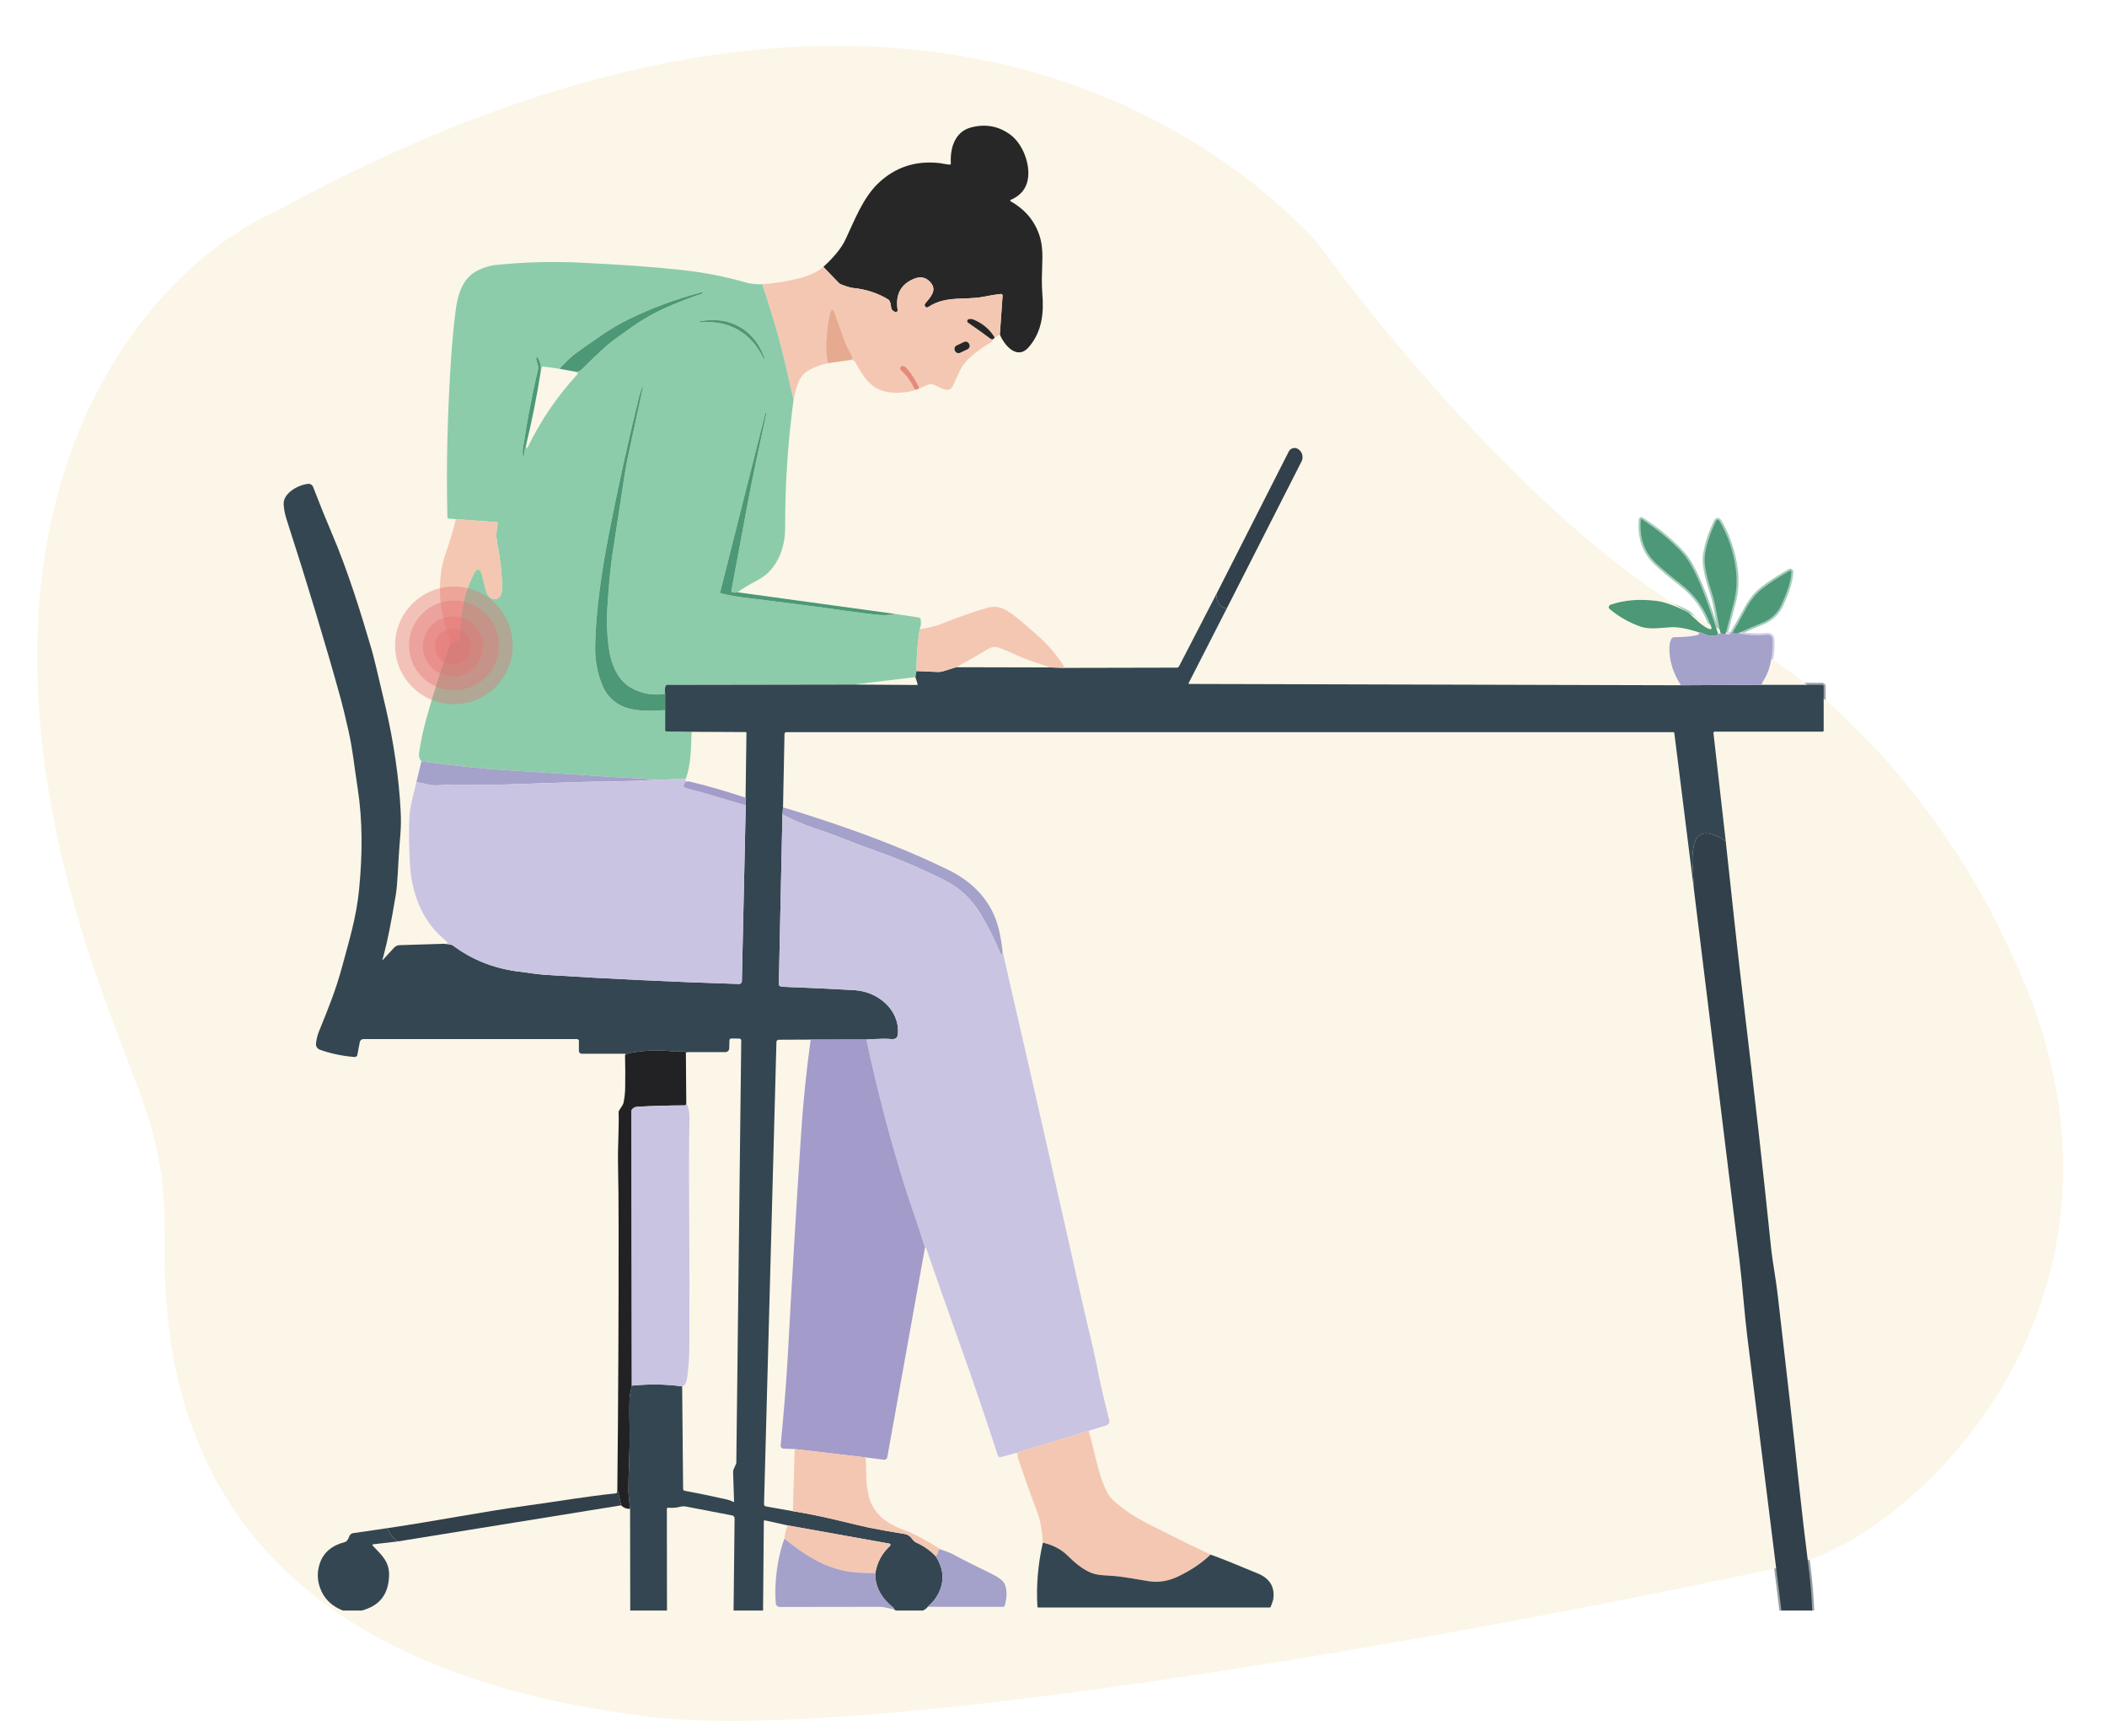<svg xmlns="http://www.w3.org/2000/svg" fill="none" viewBox="0 0 1056 870" height="870" width="1056">
<g clip-path="url(#clip0_358_557)">
<path stroke-width="2" stroke="#9AA3A8" d="M171.84 807.258C166.807 805.272 163.26 802.108 161.2 797.768C158.98 793.102 158.683 788.372 160.31 783.578C162.15 778.152 166.337 774.602 172.87 772.928C173.247 772.831 173.586 772.618 173.84 772.318C174.38 771.658 174.79 770.908 175.07 770.068C175.208 769.651 175.46 769.28 175.798 768.997C176.135 768.714 176.544 768.531 176.98 768.468L194.13 765.968"></path>
<path stroke-width="2" stroke="#98A0A5" d="M194.13 765.969C220.13 762.109 241.26 757.799 264.66 754.589C280.17 752.469 293.45 750.089 308.69 748.529C308.836 748.513 308.973 748.446 309.075 748.34C309.177 748.234 309.239 748.095 309.25 747.948L309.4 746.208"></path>
<path stroke-width="2" stroke="#919192" d="M309.4 746.209C309.86 702.735 310.073 659.252 310.04 615.759C310.033 603.165 309.933 592.199 309.74 582.859C309.58 574.779 310.28 565.629 310.05 557.539C310.01 556.339 312.09 554.479 312.47 552.839C312.997 550.505 313.283 547.979 313.33 545.259C313.417 539.712 313.393 534.222 313.26 528.789"></path>
<path stroke-width="2" stroke="#9AA3A8" d="M313.26 528.789C313.446 528.662 313.513 528.512 313.46 528.339C313.442 528.291 313.411 528.251 313.372 528.222C313.332 528.194 313.286 528.178 313.24 528.178H291.59C291.205 528.178 290.836 528.027 290.564 527.757C290.293 527.487 290.14 527.12 290.14 526.738V521.759C290.14 521.512 290.042 521.275 289.867 521.101C289.693 520.927 289.456 520.829 289.21 520.829H182.1C181.681 520.828 181.275 520.973 180.952 521.24C180.629 521.506 180.409 521.877 180.33 522.289L179.1 528.738C179.037 529.061 178.857 529.348 178.595 529.546C178.333 529.743 178.007 529.837 177.68 529.809C171.326 529.269 165.526 528.042 160.28 526.129C159.679 525.909 159.167 525.499 158.822 524.961C158.477 524.423 158.318 523.786 158.37 523.149C158.55 521.022 159.093 518.849 160 516.629C164.28 506.129 168.35 496.189 171.47 484.539C174.93 471.619 178.57 459.999 179.94 446.139C181.71 428.309 181.8 411.349 179.2 394.689C177.61 384.519 176.77 375.618 174.7 366.478C173.013 359.012 171.68 353.512 170.7 349.978C163.293 323.192 154.263 293.289 143.61 260.269C142.79 257.729 142.306 255.245 142.16 252.819C141.81 247.129 149.56 243.019 154.37 242.529C154.913 242.474 155.459 242.599 155.924 242.885C156.388 243.17 156.745 243.6 156.94 244.109C160.313 252.862 163.32 260.315 165.96 266.469C174.4 286.139 180.79 306.999 186.33 325.819C187.163 328.645 189.453 338.118 193.2 354.238C197.386 372.292 199.92 389.715 200.8 406.509C201.02 410.755 200.97 414.722 200.65 418.409C200.02 425.619 199.56 433.938 199.35 437.928C199.11 442.495 198.776 446.052 198.35 448.599C196.136 461.872 194.22 471.525 192.6 477.559C192.046 479.632 191.736 480.815 191.67 481.108C191.665 481.13 191.668 481.152 191.677 481.172C191.686 481.191 191.702 481.208 191.721 481.218C191.74 481.228 191.762 481.232 191.783 481.228C191.805 481.225 191.825 481.214 191.84 481.199L197.5 475.009C197.848 474.626 198.269 474.317 198.738 474.1C199.207 473.884 199.714 473.764 200.23 473.749L222.08 473.069"></path>
<path stroke-width="2" stroke="#E5E2F1" d="M222.08 473.068L223.88 473.018C223.969 473.018 224.056 472.991 224.13 472.94C224.203 472.889 224.259 472.817 224.291 472.733C224.322 472.65 224.327 472.559 224.306 472.472C224.284 472.385 224.237 472.307 224.17 472.248C221.417 469.715 219.857 468.265 219.49 467.898C211.04 459.518 206.42 446.868 205.57 434.778C204.963 426.138 204.843 417.485 205.21 408.818C205.317 406.285 206.48 400.688 208.7 392.028"></path>
<path stroke-width="2" stroke="#D2D0E5" d="M208.7 392.028L211.2 381.648"></path>
<path stroke-width="2" stroke="#C6E6D5" d="M211.2 381.648C210.18 380.422 209.787 379.038 210.02 377.498C210.86 371.758 212.05 366.095 213.59 360.508C217.157 347.535 221.28 334.742 225.96 322.128"></path>
<path stroke-width="2" stroke="#FAE3D9" d="M225.96 322.128C224.267 317.115 223.12 313.442 222.52 311.108C220.16 301.908 219.847 292.745 221.58 283.618C221.934 281.732 223.124 277.845 225.15 271.958C226.464 268.145 227.564 264.232 228.45 260.218"></path>
<path stroke-width="2" stroke="#C6E6D5" d="M228.45 260.219L224.94 259.949C224.745 259.931 224.563 259.843 224.43 259.701C224.296 259.558 224.222 259.372 224.22 259.179C223.6 233.199 224.26 206.059 226.2 177.759C226.7 170.499 227.417 163.162 228.35 155.749C229.34 147.839 231.79 139.129 239.6 135.479C242.74 134.005 245.493 133.142 247.86 132.889C261.98 131.389 276.073 130.965 290.14 131.619C310.726 132.579 327.81 133.802 341.39 135.289C352.73 136.529 363.527 138.625 373.78 141.579C376.16 142.265 378.93 142.562 382.09 142.469"></path>
<path stroke-width="2" stroke="#FAE3D9" d="M382.09 142.469C387.09 142.169 392.86 141.272 399.4 139.779C405.007 138.499 409.427 136.502 412.66 133.789"></path>
<path stroke-width="2" stroke="#939393" d="M412.66 133.788C418.08 128.802 421.77 124.235 423.73 120.088C428.06 110.958 432.42 99.208 440.21 91.818C448.684 83.772 458.894 80.412 470.84 81.738C472.32 81.908 474.34 82.438 475.99 82.518C476.065 82.523 476.14 82.511 476.209 82.484C476.279 82.457 476.343 82.415 476.396 82.361C476.449 82.308 476.49 82.243 476.516 82.172C476.543 82.101 476.554 82.025 476.55 81.948C476.1 73.818 478.76 65.928 486.74 63.858C493.987 61.972 500.534 63.195 506.38 67.528C512.05 71.728 515.43 80.138 515.4 86.778C515.367 93.205 512.42 97.672 506.56 100.178C506.489 100.209 506.428 100.259 506.384 100.323C506.339 100.386 506.314 100.46 506.31 100.536C506.305 100.613 506.323 100.688 506.36 100.754C506.397 100.82 506.453 100.873 506.52 100.908C514.214 105.235 519.174 111.435 521.4 119.508C523.02 125.398 522.28 132.148 522.17 138.848C522.124 141.975 522.2 144.745 522.4 147.158C523.22 157.108 522.24 166.198 515.64 173.958C509.94 180.668 503.45 173.318 501.11 167.668"></path>
<path stroke-width="2" stroke="#FAE3D9" d="M501.11 167.668L498.54 169.218"></path>
<path stroke-width="2" stroke="#939393" d="M498.54 169.218L497.66 170.068"></path>
<path stroke-width="2" stroke="#FAE3D9" d="M497.66 170.068C497.513 170.722 497.18 171.212 496.66 171.538C490.52 175.378 484.43 179.518 481.45 185.098C481.157 185.658 479.86 188.432 477.56 193.418C475.75 197.338 471.42 194.418 468.38 192.958C467.832 192.695 467.233 192.554 466.625 192.545C466.017 192.537 465.415 192.661 464.86 192.908L460.76 194.748"></path>
<path stroke-width="2" stroke="#F2C5BD" d="M460.76 194.749C459.813 195.015 459.29 195.229 459.19 195.389"></path>
<path stroke-width="2" stroke="#FAE3D9" d="M459.19 195.388C455.537 196.535 451.763 197.018 447.87 196.838C437.23 196.358 433.28 189.858 428.59 181.448C428.396 181.105 428.094 180.834 427.73 180.678L426.9 180.318"></path>
<path stroke-width="2" stroke="#F3D5C8" d="M426.9 180.318L414.94 182.048"></path>
<path stroke-width="2" stroke="#FAE3D9" d="M414.94 182.048C411.207 182.848 407.983 184.042 405.27 185.628C399.78 188.848 399.11 194.668 397.74 200.328"></path>
<path stroke-width="2" stroke="#C6E6D5" d="M397.74 200.329C394.874 221.455 393.464 242.762 393.51 264.249C393.54 275.149 389.27 285.729 380 290.629C375.44 293.042 372.004 295.125 369.69 296.879"></path>
<path stroke-width="2" stroke="#A6CCBB" d="M369.69 296.878L448.61 307.718"></path>
<path stroke-width="2" stroke="#C6E6D5" d="M448.61 307.718L460.54 309.508C460.692 309.53 460.836 309.592 460.957 309.689C461.078 309.785 461.172 309.913 461.23 310.058C461.79 311.518 461.694 313.292 460.94 315.378"></path>
<path stroke-width="2" stroke="#FAE3D9" d="M460.94 315.378C465.666 314.625 469.17 313.782 471.45 312.848C479.096 309.722 486.803 307.012 494.57 304.718C499.92 303.138 503.65 305.048 507.88 308.258C510.766 310.445 515.006 314.042 520.6 319.048C525.666 323.582 530.04 328.822 533.72 334.768"></path>
<path stroke-width="2" stroke="#9AA3A8" d="M533.72 334.768L589.83 334.648C590.053 334.649 590.271 334.587 590.462 334.471C590.652 334.354 590.807 334.187 590.91 333.988L609.6 297.838"></path>
<path stroke-width="2" stroke="#98A0A5" d="M609.6 297.839L645.93 226.299C646.145 225.875 646.452 225.505 646.827 225.214C647.202 224.923 647.637 224.718 648.101 224.615C648.564 224.512 649.045 224.512 649.508 224.617C649.971 224.721 650.406 224.927 650.78 225.219L650.99 225.379C651.863 226.059 652.472 227.022 652.712 228.102C652.953 229.182 652.811 230.312 652.31 231.299L614.82 305.019"></path>
<path stroke-width="2" stroke="#9AA3A8" d="M614.82 305.019L595.72 342.419C595.698 342.46 595.687 342.506 595.689 342.552C595.69 342.599 595.704 342.645 595.729 342.685C595.755 342.726 595.79 342.759 595.832 342.782C595.874 342.806 595.922 342.818 595.97 342.819L842.49 343.479"></path>
<path stroke-width="2" stroke="#D2D0E5" d="M842.49 343.478C838.463 337.412 836.527 331.002 836.68 324.248C836.707 323.062 836.997 321.798 837.55 320.458C837.68 320.142 837.901 319.872 838.184 319.681C838.467 319.491 838.8 319.389 839.14 319.388C842.033 319.388 844.907 319.208 847.76 318.848C851.48 318.382 852.51 317.678 850.85 316.738"></path>
<path stroke-width="2" stroke="#A6CCBB" d="M850.85 316.738C845.21 314.958 840.664 314.178 837.21 314.398C830.65 314.808 826.42 315.618 821.76 313.918C816.127 311.858 811.09 308.945 806.65 305.178C806.528 305.075 806.429 304.947 806.362 304.801C806.294 304.656 806.259 304.497 806.259 304.335C806.259 304.174 806.294 304.014 806.362 303.866C806.429 303.718 806.528 303.586 806.65 303.478C806.877 303.278 807.13 303.132 807.41 303.038C814.17 300.745 821.764 300.132 830.19 301.198C834.29 301.718 839.387 303.535 845.48 306.648C845.998 306.914 846.476 307.254 846.9 307.658C848.97 309.638 853.71 314.528 857.03 315.378C857.143 315.409 857.261 315.407 857.373 315.375C857.485 315.343 857.586 315.281 857.665 315.195C857.745 315.11 857.799 315.005 857.823 314.891C857.847 314.777 857.839 314.658 857.8 314.548C854.56 305.438 850.21 298.818 842.34 292.648C836.84 288.342 832.7 284.865 829.92 282.218C823.72 276.318 821.63 268.938 822.36 260.418C822.364 260.374 822.38 260.331 822.406 260.295C822.431 260.259 822.467 260.23 822.508 260.211C822.549 260.191 822.595 260.183 822.64 260.186C822.686 260.189 822.731 260.204 822.77 260.228C829.784 264.775 836 269.772 841.42 275.218C843.907 277.712 845.957 280.418 847.57 283.338C853.34 293.748 856.96 305.768 860.93 317.198"></path>
<path stroke-width="2" stroke="#D2D0E5" d="M860.93 317.199C861.177 317.525 861.413 317.689 861.64 317.689C862.093 317.695 862.293 317.472 862.24 317.019"></path>
<path stroke-width="2" stroke="#A6CCBB" d="M862.24 317.019C860.82 310.959 860.09 304.039 858.46 298.739C856.53 292.459 853.55 284.229 854.57 277.739C855.417 272.359 857.273 266.789 860.14 261.029C860.206 260.896 860.306 260.783 860.429 260.702C860.552 260.62 860.695 260.573 860.842 260.565C860.989 260.557 861.134 260.588 861.264 260.655C861.394 260.723 861.503 260.824 861.58 260.949C866.04 268.009 868.91 277.159 869.96 285.219C870.72 291.099 870.333 296.882 868.8 302.569C867.48 307.475 866.173 312.472 864.88 317.559"></path>
<path stroke-width="2" stroke="#D2D0E5" d="M864.88 317.559C866 318.305 867.21 318.042 868.51 316.769"></path>
<path stroke-width="2" stroke="#A6CCBB" d="M868.51 316.769C870.197 313.989 871.793 311.175 873.3 308.329C876.1 303.049 878.7 298.739 882.63 295.569C886.363 292.555 891.15 289.405 896.99 286.119C897.072 286.072 897.165 286.049 897.259 286.05C897.353 286.052 897.445 286.078 897.525 286.127C897.606 286.176 897.672 286.246 897.717 286.328C897.761 286.411 897.783 286.505 897.78 286.599C897.66 291.949 895.09 298.059 892.87 302.999C890.93 307.312 887.677 310.372 883.11 312.179C879.37 313.665 875.32 315.429 870.96 317.469"></path>
<path stroke-width="2" stroke="#D2D0E5" d="M870.96 317.468C875.913 318.428 880.72 318.682 885.38 318.228C887.3 318.038 888.32 318.928 888.37 320.908C888.56 327.248 887.62 334.958 884.28 340.338C883.693 341.278 883.206 342.255 882.82 343.268"></path>
<path stroke-width="2" stroke="#9AA3A8" d="M882.82 343.268L913.21 343.258C913.42 343.258 913.62 343.342 913.769 343.49C913.917 343.638 914 343.839 914 344.048V366.188C914 366.259 913.986 366.329 913.959 366.395C913.932 366.46 913.892 366.52 913.842 366.57C913.792 366.62 913.732 366.66 913.667 366.687C913.601 366.714 913.531 366.728 913.46 366.728H859.4C859.31 366.728 859.22 366.746 859.138 366.783C859.055 366.82 858.981 366.874 858.921 366.942C858.86 367.01 858.815 367.091 858.787 367.178C858.759 367.265 858.75 367.357 858.76 367.448L864.91 421.628"></path>
<path stroke-width="2" stroke="#98A0A5" d="M864.91 421.628C867.94 449.418 870.89 477.808 874.16 505.018C879.14 546.412 883.66 586.818 887.72 626.238C887.96 628.618 888.536 632.622 889.45 638.248C890.043 641.935 890.593 645.938 891.1 650.258C895.473 687.792 899.033 719.588 901.78 745.648C902.933 756.648 904.59 770.765 906.75 787.998C907.41 793.292 907.913 799.712 908.26 807.258"></path>
<path stroke-width="2" stroke="#8E776D" d="M412.66 133.789L420.35 141.769C420.653 142.085 421.021 142.331 421.43 142.489C424.163 143.589 426.14 144.199 427.36 144.319C433.967 144.959 439.92 146.899 445.22 150.139C445.96 150.585 446.427 151.909 446.62 154.109C446.654 154.476 446.775 154.83 446.973 155.14C447.172 155.45 447.442 155.707 447.76 155.889L448.48 156.309C448.636 156.398 448.814 156.442 448.994 156.434C449.173 156.426 449.347 156.367 449.495 156.265C449.643 156.162 449.758 156.02 449.828 155.854C449.898 155.688 449.919 155.506 449.89 155.329C448.677 147.695 451.41 142.499 458.09 139.739C461.363 138.385 464.113 138.979 466.34 141.519C469.84 145.519 466.29 148.969 463.72 152.079C463.38 152.492 463.327 152.959 463.56 153.479C463.624 153.624 463.719 153.754 463.839 153.859C463.959 153.963 464.102 154.04 464.256 154.084C464.41 154.128 464.573 154.137 464.733 154.112C464.892 154.087 465.045 154.028 465.18 153.939C470.29 150.559 475.37 149.839 482.1 149.649C487.22 149.502 490.9 149.192 493.14 148.719C496.373 148.039 499.19 147.582 501.59 147.349C501.709 147.338 501.828 147.353 501.94 147.393C502.053 147.433 502.155 147.497 502.239 147.58C502.324 147.662 502.389 147.762 502.431 147.873C502.473 147.983 502.489 148.101 502.48 148.219L501.11 167.669"></path>
<path stroke-width="2" stroke="#C1CAAE" d="M228.45 260.218L248.99 261.738C249.062 261.744 249.132 261.765 249.195 261.799C249.258 261.834 249.314 261.882 249.357 261.94C249.401 261.997 249.431 262.064 249.447 262.134C249.463 262.204 249.464 262.277 249.45 262.348C248.723 265.915 248.576 268.828 249.01 271.088C250.67 279.695 251.563 287.498 251.69 294.498C251.81 301.798 245.23 302.308 243.47 295.678C242.63 292.492 242.006 290.035 241.6 288.308C241.34 287.242 241.03 286.495 240.67 286.068C240.514 285.885 240.315 285.741 240.092 285.65C239.869 285.558 239.628 285.522 239.388 285.543C239.149 285.565 238.918 285.644 238.717 285.774C238.515 285.903 238.348 286.08 238.23 286.288C234.676 292.508 232.42 299.422 231.46 307.028C230.966 310.942 230.533 315.365 230.16 320.298C230.14 320.544 230.033 320.776 229.86 320.951C229.686 321.127 229.456 321.236 229.21 321.258C227.93 321.378 226.846 321.668 225.96 322.128"></path>
<path stroke-width="2" stroke="#99B7BA" d="M211.2 381.648C228.633 383.895 242.236 385.322 252.01 385.928C271.036 387.102 290.063 388.322 309.09 389.588C309.357 389.602 312.563 389.752 318.71 390.038C321.937 390.185 325.14 390.455 328.32 390.848"></path>
<path stroke-width="2" stroke="#ACC8C7" d="M328.32 390.849L343.66 390.418"></path>
<path stroke-width="2" stroke="#C6E6D5" d="M343.66 390.419C346.41 383.229 346.34 374.539 346.61 366.809"></path>
<path stroke-width="2" stroke="#61897E" d="M346.61 366.808L333.97 366.628C333.807 366.626 333.652 366.559 333.538 366.443C333.424 366.327 333.36 366.171 333.36 366.008L333.37 355.938"></path>
<path stroke-width="2" stroke="#6DB291" d="M333.37 355.938C326.28 356.378 316.86 356.898 310.38 353.188C306.507 350.975 303.703 347.798 301.97 343.658C299.35 337.418 298.123 330.698 298.29 323.498C298.7 305.028 301.66 285.848 305.13 267.918C309.517 245.265 314.603 222.108 320.39 198.448C320.477 198.088 320.92 196.708 321.72 194.308C321.741 194.247 321.784 194.196 321.84 194.166C321.896 194.137 321.961 194.13 322.02 194.148H322.03C322.082 194.162 322.127 194.196 322.155 194.243C322.183 194.29 322.192 194.345 322.18 194.398C318.3 212.198 315.6 224.738 314.08 232.018C313.6 234.318 311.187 249.832 306.84 278.558C305.96 284.412 305.137 293.245 304.37 305.058C303.93 311.818 304.237 318.752 305.29 325.858C306.31 332.758 309.54 340.798 315.87 344.498C319.41 346.565 323.163 347.748 327.13 348.048C329.237 348.208 331.32 348.102 333.38 347.728"></path>
<path stroke-width="2" stroke="#61897E" d="M333.38 347.728C333.127 346.042 333.21 344.718 333.63 343.758C333.692 343.615 333.795 343.494 333.925 343.408C334.054 343.323 334.206 343.278 334.36 343.278L427.83 343.128"></path>
<path stroke-width="2" stroke="#C6E6D5" d="M427.83 343.128L458.79 339.388"></path>
<path stroke-width="2" stroke="#61897E" d="M458.79 339.389L459.34 336.349"></path>
<path stroke-width="2" stroke="#C1CAAE" d="M459.34 336.348C459.32 329.468 459.853 322.478 460.94 315.378"></path>
<path stroke-width="2" stroke="#6DB291" d="M448.61 307.718C445.983 308.258 443.683 308.445 441.71 308.278C430.18 307.298 416.37 304.938 404.15 303.448C391.29 301.868 387.7 301.258 376.6 299.978C370.533 299.285 365.473 298.435 361.42 297.428C361.264 297.388 361.13 297.288 361.048 297.151C360.966 297.015 360.941 296.852 360.98 296.698L383.63 206.968C383.641 206.926 383.669 206.89 383.708 206.868C383.748 206.845 383.795 206.838 383.84 206.848H383.85C383.934 206.867 384.008 206.919 384.055 206.992C384.102 207.065 384.118 207.153 384.1 207.238C379.733 227.212 376.753 241.458 375.16 249.978C372.347 265.045 369.48 280.382 366.56 295.988C366.539 296.102 366.542 296.219 366.569 296.332C366.595 296.445 366.646 296.552 366.716 296.645C366.787 296.738 366.876 296.815 366.978 296.873C367.08 296.93 367.193 296.966 367.31 296.978C368.41 297.092 369.203 297.058 369.69 296.878"></path>
<path stroke-width="2" stroke="#C1CAAE" d="M397.74 200.328C395.154 188.682 393.194 180.248 391.86 175.028C389.394 165.375 386.137 154.522 382.09 142.468"></path>
<path stroke-width="2" stroke="#C6E6D5" d="M288.6 186.349C289.1 186.502 289.403 186.712 289.51 186.979C289.603 187.219 289.467 187.539 289.1 187.939C279.094 198.852 270.833 211.032 264.32 224.479C264.292 224.534 264.246 224.579 264.19 224.606C264.133 224.633 264.069 224.64 264.008 224.626C263.947 224.612 263.893 224.578 263.853 224.53C263.814 224.481 263.792 224.421 263.79 224.359C263.79 224.152 263.713 223.869 263.56 223.509"></path>
<path stroke-width="2" stroke="#6DB291" d="M263.56 223.508C262.98 225.062 262.66 226.675 262.6 228.348C262.6 228.415 262.573 228.478 262.527 228.525C262.48 228.572 262.416 228.598 262.35 228.598H262.27C262.203 228.598 262.138 228.572 262.089 228.526C262.041 228.479 262.012 228.416 262.01 228.348C261.956 226.775 261.96 225.785 262.02 225.378C263.433 216.292 264.453 210.108 265.08 206.828C266.593 198.908 268.103 191.785 269.61 185.458C269.8 184.671 269.79 183.846 269.58 183.058L268.68 179.728C268.648 179.619 268.657 179.503 268.705 179.4C268.752 179.297 268.836 179.215 268.939 179.168C269.043 179.122 269.16 179.115 269.268 179.148C269.377 179.181 269.47 179.252 269.53 179.348C270.903 181.462 271.363 183.922 270.91 186.728"></path>
<path stroke-width="2" stroke="#C6E6D5" d="M270.91 186.729L271.56 184.159C271.596 184.014 271.684 183.887 271.808 183.804C271.932 183.721 272.083 183.687 272.23 183.709L280.41 184.849"></path>
<path stroke-width="2" stroke="#6DB291" d="M280.41 184.849C283.377 181.535 286.133 178.929 288.68 177.029C291.38 175.015 295.593 172.055 301.32 168.149C306.04 164.929 310.463 162.305 314.59 160.279C326.397 154.465 338.773 149.865 351.72 146.479C351.816 146.454 351.917 146.467 352.003 146.515C352.089 146.564 352.152 146.644 352.18 146.739V146.749C352.203 146.831 352.194 146.919 352.155 146.993C352.115 147.068 352.049 147.124 351.97 147.149C347.85 148.482 343.067 150.269 337.62 152.509C329.453 155.862 321.99 160.012 315.23 164.959C310.61 168.339 306.76 170.729 302.4 174.729C298.907 177.929 295.333 181.369 291.68 185.049C290.773 185.969 289.747 186.402 288.6 186.349"></path>
<path stroke-width="2" stroke="#A6CCBB" d="M280.41 184.849L288.6 186.349"></path>
<path stroke-width="2" stroke="#A6CCBB" d="M263.56 223.509C266.527 211.355 268.977 199.095 270.91 186.729"></path>
<path stroke-width="2" stroke="#6DB291" d="M370.7 163.838C376.52 167.165 380.717 172.485 383.29 179.798C383.304 179.843 383.303 179.892 383.286 179.936C383.269 179.98 383.238 180.017 383.198 180.041C383.157 180.065 383.11 180.075 383.063 180.069C383.017 180.063 382.973 180.042 382.94 180.008C382.84 179.902 382.744 179.752 382.65 179.558C379.49 173.105 375.23 168.352 369.87 165.298C364.517 162.238 358.26 160.985 351.1 161.538C350.88 161.558 350.7 161.552 350.56 161.518C350.514 161.508 350.472 161.482 350.442 161.445C350.412 161.408 350.396 161.361 350.396 161.313C350.396 161.266 350.412 161.219 350.442 161.182C350.472 161.145 350.514 161.119 350.56 161.108C358.167 159.608 364.88 160.518 370.7 163.838Z"></path>
<path stroke-width="2" stroke="#EDB9A1" d="M414.94 182.048C414.174 178.815 413.874 175.415 414.04 171.848C414.1 170.495 414.34 167.772 414.76 163.678C415.02 161.092 415.597 158.425 416.49 155.678C416.538 155.532 416.631 155.404 416.755 155.312C416.879 155.221 417.029 155.17 417.183 155.168C417.337 155.166 417.488 155.212 417.615 155.3C417.742 155.388 417.838 155.513 417.89 155.658C420.764 163.532 422.547 168.495 423.24 170.548C424.27 173.588 425.83 176.128 427.06 178.558C427.39 179.198 427.36 179.798 426.9 180.318"></path>
<path stroke-width="2" stroke="#EDA997" d="M459.19 195.388L458.58 195.048C458.319 194.905 458.11 194.681 457.98 194.408C456.353 190.975 454.21 188.052 451.55 185.638C451.348 185.452 451.206 185.205 451.144 184.934C451.082 184.664 451.104 184.383 451.207 184.132C451.309 183.882 451.487 183.675 451.714 183.541C451.941 183.407 452.206 183.354 452.47 183.388C453.23 183.502 453.92 183.915 454.54 184.628C457.22 187.728 459.293 191.102 460.76 194.748"></path>
<path stroke-width="2" stroke="#8E776D" d="M497.66 170.068C497.067 170.042 496.69 169.968 496.53 169.848C493.023 167.215 489.243 164.518 485.19 161.758C485.037 161.654 484.916 161.507 484.843 161.337C484.77 161.166 484.746 160.978 484.776 160.795C484.805 160.611 484.886 160.44 485.009 160.301C485.132 160.162 485.292 160.06 485.47 160.008C486.297 159.768 487.17 159.845 488.09 160.238C492.65 162.192 496.133 165.185 498.54 169.218"></path>
<path stroke-width="2" stroke="#8E776D" d="M478.552 175.685C478.446 175.459 478.384 175.215 478.372 174.965C478.36 174.716 478.397 174.467 478.481 174.232C478.565 173.997 478.695 173.781 478.862 173.596C479.03 173.412 479.232 173.261 479.458 173.155L483.147 171.411C483.602 171.196 484.125 171.17 484.599 171.34C485.073 171.51 485.461 171.861 485.676 172.317L485.787 172.552C485.894 172.778 485.955 173.022 485.967 173.271C485.98 173.52 485.943 173.77 485.859 174.005C485.774 174.239 485.645 174.455 485.477 174.64C485.31 174.825 485.107 174.975 484.882 175.082L481.193 176.825C480.737 177.041 480.215 177.066 479.741 176.896C479.266 176.727 478.879 176.375 478.663 175.92L478.552 175.685Z"></path>
<path stroke-width="2" stroke="#406F64" d="M333.37 355.939L333.38 347.729"></path>
<path stroke-width="2" stroke="#33434E" d="M609.6 297.838C609.7 301.932 611.44 304.325 614.82 305.018"></path>
<path stroke-width="2" stroke="#2B343B" d="M313.26 528.788C314.173 528.255 314.973 527.925 315.66 527.798C322.966 526.432 330.253 526.168 337.52 527.008C339.51 527.238 341.1 526.898 342.91 526.848C343.054 526.845 343.195 526.891 343.308 526.978C343.421 527.066 343.5 527.19 343.53 527.328C343.57 527.508 343.646 527.668 343.76 527.808"></path>
<path stroke-width="2" stroke="#9AA3A8" d="M343.76 527.808L343.96 527.598C344.036 527.522 344.127 527.462 344.228 527.421C344.329 527.38 344.439 527.358 344.55 527.358H363.53C364.039 527.359 364.527 527.16 364.891 526.805C365.256 526.45 365.467 525.967 365.48 525.458L365.59 521.378C365.595 521.149 365.692 520.932 365.858 520.772C366.025 520.613 366.248 520.526 366.48 520.528L370.57 520.568C370.693 520.57 370.815 520.595 370.929 520.644C371.042 520.692 371.145 520.762 371.232 520.851C371.318 520.939 371.386 521.043 371.432 521.158C371.478 521.272 371.501 521.395 371.5 521.518L369.03 733.308C369.023 733.408 369 733.506 368.96 733.598L367.76 736.278C367.51 736.831 367.394 737.434 367.42 738.038L367.91 752.588C367.912 752.629 367.903 752.669 367.884 752.705C367.865 752.741 367.836 752.771 367.8 752.792C367.765 752.814 367.724 752.826 367.682 752.827C367.639 752.828 367.597 752.818 367.56 752.798C366.593 752.278 365.513 751.882 364.32 751.608C357.54 750.055 350.47 748.588 343.11 747.208C342.904 747.169 342.718 747.06 342.583 746.9C342.449 746.74 342.373 746.538 342.37 746.328L341.89 694.908"></path>
<path stroke-width="2" stroke="#7F859A" d="M341.89 694.909C333.79 693.782 325.38 693.662 316.66 694.549"></path>
<path stroke-width="2" stroke="#2B343B" d="M316.66 694.548C315.987 697.402 315.617 699.555 315.55 701.008C315.397 704.255 315.397 709.558 315.55 716.918C315.76 727.108 314.92 738.088 314.99 747.258C315.01 749.245 315.277 752.265 315.79 756.318"></path>
<path stroke-width="2" stroke="#9AA3A8" d="M315.79 756.318L315.87 807.258"></path>
<path stroke-width="2" stroke="#9AA3A8" d="M334.28 807.258L334.22 756.358C334.219 756.264 334.239 756.172 334.277 756.086C334.315 756 334.371 755.923 334.441 755.861C334.511 755.798 334.593 755.752 334.683 755.724C334.772 755.695 334.867 755.687 334.96 755.698C336.927 755.925 338.913 755.772 340.92 755.238C341.868 754.988 342.859 754.954 343.82 755.138L366.98 759.588C367.315 759.654 367.616 759.834 367.832 760.097C368.048 760.36 368.164 760.689 368.16 761.028L367.66 807.258"></path>
<path stroke-width="2" stroke="#9AA3A8" d="M382.43 807.258L382.82 762.428C382.82 762.37 382.833 762.313 382.859 762.261C382.884 762.209 382.921 762.163 382.967 762.127C383.013 762.09 383.067 762.064 383.124 762.051C383.182 762.037 383.242 762.036 383.3 762.048L394.77 764.578"></path>
<path stroke-width="2" stroke="#948782" d="M394.77 764.578L445.75 773.708C445.87 773.731 445.981 773.786 446.072 773.868C446.162 773.95 446.228 774.055 446.262 774.172C446.296 774.289 446.297 774.413 446.265 774.531C446.233 774.648 446.169 774.755 446.08 774.838C442.007 778.605 439.547 783.171 438.7 788.538"></path>
<path stroke-width="2" stroke="#6C748E" d="M438.7 788.539C438.46 795.739 442.21 801.399 447.65 805.759C447.977 806.025 448.097 806.315 448.01 806.629"></path>
<path stroke-width="2" stroke="#9AA3A8" d="M448.01 806.628C448.35 806.735 448.64 806.945 448.88 807.258"></path>
<path stroke-width="2" stroke="#9AA3A8" d="M462.61 807.259C463.644 806.765 464.43 806.142 464.97 805.389"></path>
<path stroke-width="2" stroke="#6C748E" d="M464.97 805.389C466.38 803.959 467.78 802.779 468.83 801.219C473.517 794.259 473.56 787.199 468.96 780.039"></path>
<path stroke-width="2" stroke="#948782" d="M468.96 780.038C466.193 777.152 463.067 774.928 459.58 773.368C458.12 772.718 457.57 771.898 456.71 770.828C455.874 769.78 454.675 769.084 453.35 768.878C447.703 767.998 441.753 766.935 435.5 765.688C434.04 765.395 428.123 764.005 417.75 761.518C411.097 759.925 404.31 758.575 397.39 757.468"></path>
<path stroke-width="2" stroke="#9AA3A8" d="M397.39 757.469L383.84 755.069C383.577 755.025 383.338 754.887 383.169 754.679C383 754.471 382.911 754.208 382.92 753.939L389.14 522.219C389.148 521.932 389.267 521.66 389.473 521.46C389.678 521.26 389.953 521.149 390.24 521.149L406.29 521.079"></path>
<path stroke-width="2" stroke="#6C718E" d="M406.29 521.079L434.23 521.039"></path>
<path stroke-width="2" stroke="#7F859A" d="M434.23 521.039C440.39 520.652 444.533 520.575 446.66 520.808C448.733 521.035 449.85 520.218 450.01 518.358C451.05 506.168 439.96 496.998 428.36 496.318C415.34 495.565 403.596 495.008 393.13 494.648C392.463 494.628 391.796 494.532 391.13 494.358C390.901 494.298 390.699 494.163 390.556 493.975C390.412 493.786 390.336 493.555 390.34 493.318L392.15 408.208"></path>
<path stroke-width="2" stroke="#6C748E" d="M392.15 408.208L392.44 404.708"></path>
<path stroke-width="2" stroke="#9AA3A8" d="M392.44 404.708L393.18 367.898C393.185 367.65 393.288 367.413 393.465 367.239C393.643 367.066 393.881 366.968 394.13 366.968H838.6C838.735 366.969 838.866 367.018 838.967 367.107C839.068 367.195 839.133 367.316 839.15 367.448L849 446.058"></path>
<path stroke-width="2" stroke="#33434E" d="M849 446.058C848.733 441.698 848.487 437.348 848.26 433.008C848.04 428.855 848.403 425.288 849.35 422.308C851.88 414.398 860 418.368 864.91 421.628"></path>
<path stroke-width="2" stroke="#6C748E" d="M882.82 343.269L842.49 343.479"></path>
<path stroke-width="2" stroke="#948782" d="M533.72 334.768L526.41 334.548"></path>
<path stroke-width="2" stroke="#9AA3A8" d="M526.41 334.548L479.14 334.438"></path>
<path stroke-width="2" stroke="#948782" d="M479.14 334.438L472.66 336.458C471.793 336.73 470.886 336.848 469.98 336.808L459.34 336.349"></path>
<path stroke-width="2" stroke="#9AA3A8" d="M458.79 339.388L459.91 342.938C459.924 342.985 459.928 343.035 459.92 343.083C459.912 343.131 459.893 343.177 459.865 343.216C459.836 343.255 459.799 343.286 459.757 343.307C459.714 343.329 459.667 343.339 459.62 343.338L427.83 343.128"></path>
<path stroke-width="2" stroke="#9AA3A8" d="M346.61 366.809L373.69 366.939C373.746 366.939 373.802 366.95 373.853 366.971C373.905 366.993 373.952 367.025 373.991 367.065C374.03 367.105 374.061 367.153 374.081 367.205C374.102 367.257 374.112 367.313 374.11 367.369L373.67 399.859"></path>
<path stroke-width="2" stroke="#6C718E" d="M373.67 399.858L373.76 403.628"></path>
<path stroke-width="2" stroke="#7F859A" d="M373.76 403.628L371.81 491.868C371.806 492.05 371.766 492.229 371.692 492.395C371.619 492.561 371.513 492.711 371.38 492.836C371.248 492.96 371.093 493.058 370.922 493.122C370.752 493.186 370.571 493.215 370.39 493.208C336.85 492.142 304.593 490.618 273.62 488.638C271.146 488.485 266.203 487.885 258.79 486.838C246.93 485.172 236.38 480.895 227.14 474.008C226.366 473.428 224.68 473.115 222.08 473.068"></path>
<path stroke-width="2" stroke="#789DA1" d="M850.85 316.738C851.657 316.778 852.874 317.172 854.5 317.918C855.967 318.598 857.824 318.832 860.07 318.618C860.213 318.605 860.35 318.542 860.46 318.438C860.76 318.152 860.917 317.738 860.93 317.198"></path>
<path stroke-width="2" stroke="#789DA1" d="M862.24 317.019C863.167 318.079 864.047 318.259 864.88 317.559"></path>
<path stroke-width="2" stroke="#789DA1" d="M868.51 316.769C868.617 317.315 869.433 317.549 870.96 317.469"></path>
<path stroke-width="2" stroke="#FAE3D9" d="M479.14 334.438C484.6 331.558 489.774 328.608 494.66 325.588C496.54 324.428 498.37 323.918 500.33 324.578C505.69 326.358 510.34 329.088 516.02 331.028C519.38 332.175 522.843 333.348 526.41 334.548"></path>
<path stroke-width="2" stroke="#D2D0E5" d="M392.44 404.708C395.42 405.488 402.214 407.628 412.82 411.128C436.754 419.028 457.647 427.358 475.5 436.118C488.1 442.308 497.14 452.138 500.45 465.228C501.19 468.162 501.864 471.909 502.47 476.469"></path>
<path stroke-width="2" stroke="#E5E2F1" d="M502.47 476.468C502.877 478.515 503.313 480.552 503.78 482.578C516.767 538.938 529.727 595.995 542.66 653.748C545.17 664.958 547.84 675.118 549.54 683.778C551.293 692.758 553.403 702.018 555.87 711.558C556.27 713.118 555.663 714.142 554.05 714.628C551.503 715.382 548.833 716.158 546.04 716.958C545.942 716.985 545.855 717.037 545.79 717.108C545.61 717.302 545.57 717.422 545.67 717.468"></path>
<path stroke-width="2" stroke="#FAE3D9" d="M545.67 717.468C548.53 726.898 549.94 736.898 553.67 745.478C554.876 748.245 556.13 750.252 557.43 751.498C565.44 759.148 573.11 762.658 584.53 768.398C591.783 772.038 599.18 775.645 606.72 779.218"></path>
<path stroke-width="2" stroke="#9AA3A8" d="M606.72 779.218C610.84 780.652 618.75 783.812 630.45 788.698C636.437 791.198 639.003 795.472 638.15 801.518C638.057 802.172 637.63 803.455 636.87 805.368C636.826 805.478 636.75 805.572 636.652 805.638C636.554 805.704 636.438 805.739 636.32 805.738H520.41C520.29 805.739 520.175 805.694 520.088 805.615C520 805.535 519.947 805.425 519.94 805.308C519.307 794.742 520.213 784.052 522.66 773.238"></path>
<path stroke-width="2" stroke="#FAE3D9" d="M522.66 773.238C522.307 767.005 521.364 761.865 519.83 757.818C516.444 748.905 513.25 739.928 510.25 730.888C510.057 730.302 509.977 729.492 510.01 728.458"></path>
<path stroke-width="2" stroke="#E5E2F1" d="M510.01 728.458C509.623 728.278 509.333 728.218 509.14 728.278C506.68 728.998 504.123 729.692 501.47 730.358C501.19 730.428 500.895 730.39 500.642 730.251C500.39 730.112 500.2 729.882 500.11 729.608C494.083 710.875 487.046 690.285 479 667.838C473.686 652.998 468.76 638.955 464.22 625.708C464.153 625.515 464.083 625.398 464.01 625.358C463.876 625.292 463.733 625.298 463.58 625.378"></path>
<path stroke-width="2" stroke="#D1CDE5" d="M463.58 625.378L444.69 730.408C444.619 730.8 444.4 731.15 444.08 731.384C443.76 731.619 443.362 731.721 442.97 731.668L433.83 730.498"></path>
<path stroke-width="2" stroke="#FAE3D9" d="M433.83 730.499C434.01 733.832 434.13 737.115 434.19 740.349C434.23 742.662 434.41 744.715 434.73 746.509C435.263 749.482 435.747 751.489 436.18 752.529C439.52 760.529 446.01 764.379 453.83 767.219C459.99 769.459 465.93 773.239 471.62 776.669"></path>
<path stroke-width="2" stroke="#D2D0E5" d="M471.62 776.668C474.467 777.635 476.46 778.428 477.6 779.048C482.567 781.748 489.037 785.028 497.01 788.888C499.743 790.215 501.637 791.492 502.69 792.719C505.25 795.699 504.57 801.478 503.52 804.868C503.475 805.024 503.38 805.161 503.25 805.258C503.12 805.356 502.962 805.409 502.8 805.409L464.97 805.388"></path>
<path stroke-width="2" stroke="#98A0A5" d="M892.83 807.259C887.123 761.492 881.42 715.719 875.72 669.939C874.29 658.459 873.3 644.039 871.8 631.719C864.24 569.825 856.64 507.939 849 446.059"></path>
<path stroke-width="2" stroke="#E5E2F1" d="M343.66 390.418C343.24 391.212 343.737 391.615 345.15 391.628"></path>
<path stroke-width="2" stroke="#D1CDE5" d="M345.15 391.628C354.63 393.875 364.137 396.618 373.67 399.858"></path>
<path stroke-width="2" stroke="#B7B3D7" d="M208.7 392.029C210.78 392.335 212.773 392.755 214.68 393.289C217.47 394.079 224.15 393.239 227.3 393.259C240.626 393.365 249.406 393.345 253.64 393.199C268.5 392.685 281.647 392.252 293.08 391.899C301.07 391.659 316.56 391.809 328.32 390.849"></path>
<path stroke-width="2" stroke="#B7B0D7" d="M373.76 403.628C367.586 401.868 361.443 400.035 355.33 398.128C351.59 396.958 347.44 396.188 343.52 394.868C343.354 394.813 343.202 394.724 343.072 394.608C342.942 394.492 342.836 394.351 342.761 394.193C342.687 394.035 342.644 393.864 342.637 393.69C342.63 393.516 342.658 393.342 342.72 393.178C343.1 392.172 343.91 391.655 345.15 391.628"></path>
<path stroke-width="2" stroke="#B7B3D7" d="M392.15 408.208C397.217 410.902 402.427 413.158 407.78 414.978C413.96 417.072 418.167 418.572 420.4 419.478C425.4 421.505 431.767 423.905 439.5 426.678C451.054 430.812 462.32 435.632 473.3 441.138C480.887 444.945 486.92 450.562 491.4 457.988C495.287 464.442 498.587 471.045 501.3 477.798C501.35 477.926 501.443 478.033 501.563 478.1C501.683 478.167 501.822 478.19 501.957 478.165C502.092 478.14 502.214 478.069 502.302 477.964C502.391 477.859 502.439 477.726 502.44 477.589L502.47 476.469"></path>
<path stroke-width="2" stroke="#B7B0D7" d="M434.23 521.039C439.53 546.025 445.983 570.682 453.59 595.009C456.21 603.369 460.53 615.169 463.58 625.379"></path>
<path stroke-width="2" stroke="#DFC6CB" d="M510.01 728.458C510.37 727.998 510.643 727.742 510.83 727.688C518.443 725.475 526.04 723.202 533.62 720.868C537.213 719.762 540.813 718.665 544.42 717.578C544.753 717.478 545.17 717.442 545.67 717.468"></path>
<path stroke-width="2" stroke="#919192" d="M343.76 527.809L343.95 552.729"></path>
<path stroke-width="2" stroke="#E5E2F1" d="M343.95 552.729C345.11 555.015 345.646 557.859 345.56 561.259C345.313 570.919 345.263 586.419 345.41 607.759C345.57 630.185 345.6 652.612 345.5 675.039C345.473 679.565 345.14 684.509 344.5 689.869C344.12 693.009 343.25 694.689 341.89 694.909"></path>
<path stroke-width="2" stroke="#D1CDE5" d="M406.29 521.079C404.117 536.892 402.52 552.619 401.5 568.259C398.947 607.305 396.727 644.369 394.84 679.449C394.04 694.289 392.67 709.529 391.25 724.589C391.234 724.778 391.256 724.969 391.315 725.15C391.374 725.331 391.47 725.497 391.595 725.639C391.72 725.782 391.873 725.897 392.044 725.977C392.215 726.058 392.401 726.103 392.59 726.109L398.28 726.309"></path>
<path stroke-width="2" stroke="#CCB1BE" d="M398.28 726.309L433.83 730.499"></path>
<path stroke-width="2" stroke="#FAE3D9" d="M397.39 757.469L398.28 726.309"></path>
<path stroke-width="2" stroke="#2A3137" d="M309.4 746.208L311.33 754.518"></path>
<path stroke-width="2" stroke="#919192" d="M311.33 754.519C312.423 755.705 313.91 756.305 315.79 756.319"></path>
<path stroke-width="2" stroke="#767384" d="M316.66 694.549L316.48 556.909C316.48 556.572 316.597 556.247 316.81 555.989C317.457 555.209 318.397 554.785 319.63 554.719C327.817 554.299 335.657 554.082 343.15 554.069C343.757 554.069 344.023 553.622 343.95 552.729"></path>
<path stroke-width="2" stroke="#948782" d="M522.66 773.238C527.78 774.425 531.93 776.605 535.11 779.778C538.543 783.198 541.653 785.672 544.44 787.198C548.85 789.628 551.53 789.468 557.42 789.878C563.5 790.288 570.4 791.748 575.89 792.578C580.77 793.318 585.65 792.512 590.53 790.158C597.023 787.025 602.42 783.378 606.72 779.218"></path>
<path stroke-width="2" stroke="#CCB4BE" d="M468.96 780.038C469.607 779.552 470.04 778.658 470.26 777.358C470.367 776.732 470.82 776.502 471.62 776.668"></path>
<path stroke-width="2" stroke="#33434E" d="M194.13 765.968C195.143 768.702 196.92 770.915 199.46 772.608"></path>
<path stroke-width="2" stroke="#98A0A5" d="M199.46 772.609L311.33 754.519"></path>
<path stroke-width="2" stroke="#9AA3A8" d="M199.46 772.608L186.98 774.058C186.912 774.064 186.848 774.089 186.794 774.131C186.741 774.173 186.7 774.229 186.677 774.294C186.654 774.359 186.65 774.429 186.664 774.497C186.679 774.565 186.712 774.628 186.76 774.678C191.28 779.518 195.34 782.728 194.99 790.148C194.56 799.338 190.18 804.878 181.28 807.258"></path>
<path stroke-width="2" stroke="#D2D0E5" d="M448.01 806.628L442.52 805.498C442.214 805.432 441.906 805.398 441.6 805.398L390.85 805.468C390.333 805.467 389.835 805.272 389.457 804.922C389.079 804.571 388.848 804.091 388.81 803.578C388.183 795.038 389.013 786.178 391.3 776.998C391.753 775.178 392.366 773.258 393.14 771.238"></path>
<path stroke-width="2" stroke="#FAE3D9" d="M393.14 771.238C393.26 769.171 393.803 766.951 394.77 764.578"></path>
<path stroke-width="2" stroke="#CCB4BE" d="M393.14 771.238C397.827 775.172 402.794 778.622 408.04 781.588C412.767 784.262 417.757 786.175 423.01 787.328C427.8 788.388 433.51 788.378 438.7 788.538"></path>
<path fill="#FBF6E7" d="M137.351 106.395C462.492 -71.981 627.214 85.529 660.625 122C696.011 171.28 785.744 278.926 861.586 315.272C937.428 351.618 989.073 435.22 1005.42 472.477C1093.05 647.208 957.275 773.49 895.714 784.869C753.369 815.741 440.173 874.098 326.141 860.544C183.602 843.601 80.729 777.772 82.546 626.07C83.257 566.774 72.175 558.271 48.011 488.116C-33.422 251.69 73.64 135.124 137.351 106.395Z"></path>
<path fill="#272727" d="M412.66 133.788L420.35 141.768C420.653 142.085 421.022 142.33 421.43 142.488C424.164 143.588 426.14 144.198 427.36 144.318C433.967 144.958 439.92 146.898 445.22 150.138C445.96 150.585 446.427 151.908 446.62 154.108C446.654 154.476 446.775 154.83 446.974 155.14C447.172 155.45 447.442 155.706 447.76 155.888L448.48 156.308C448.636 156.398 448.814 156.441 448.994 156.434C449.174 156.426 449.348 156.367 449.495 156.265C449.643 156.162 449.759 156.019 449.828 155.854C449.898 155.688 449.92 155.506 449.89 155.328C448.677 147.695 451.41 142.498 458.09 139.738C461.364 138.385 464.114 138.978 466.34 141.518C469.84 145.518 466.29 148.968 463.72 152.078C463.38 152.492 463.327 152.958 463.56 153.478C463.624 153.624 463.719 153.754 463.839 153.858C463.96 153.963 464.102 154.04 464.256 154.084C464.411 154.127 464.573 154.137 464.733 154.112C464.893 154.087 465.045 154.028 465.18 153.938C470.29 150.558 475.37 149.838 482.1 149.648C487.22 149.502 490.9 149.192 493.14 148.718C496.374 148.038 499.19 147.582 501.59 147.348C501.709 147.338 501.829 147.353 501.941 147.393C502.053 147.433 502.155 147.497 502.24 147.579C502.324 147.662 502.39 147.762 502.431 147.873C502.473 147.983 502.49 148.101 502.48 148.218L501.11 167.668C503.45 173.318 509.94 180.668 515.64 173.958C522.24 166.198 523.22 157.108 522.4 147.158C522.2 144.745 522.124 141.975 522.17 138.848C522.28 132.148 523.02 125.398 521.4 119.508C519.174 111.435 514.214 105.235 506.52 100.908C506.453 100.873 506.397 100.82 506.36 100.754C506.323 100.688 506.305 100.613 506.31 100.536C506.314 100.46 506.339 100.386 506.384 100.323C506.428 100.259 506.489 100.209 506.56 100.178C512.42 97.672 515.367 93.205 515.4 86.778C515.43 80.138 512.05 71.728 506.38 67.528C500.534 63.195 493.987 61.972 486.74 63.858C478.76 65.928 476.1 73.818 476.55 81.948C476.554 82.025 476.543 82.101 476.516 82.172C476.49 82.243 476.449 82.308 476.396 82.361C476.343 82.415 476.279 82.457 476.209 82.484C476.14 82.511 476.065 82.523 475.99 82.518C474.34 82.438 472.32 81.908 470.84 81.738C458.894 80.412 448.684 83.772 440.21 91.818C432.42 99.208 428.06 110.958 423.73 120.088C421.77 124.235 418.08 128.802 412.66 133.788Z"></path>
<path fill="#8DCCAA" d="M228.45 260.218L248.99 261.738C249.062 261.744 249.132 261.765 249.196 261.799C249.259 261.834 249.314 261.882 249.358 261.94C249.401 261.997 249.432 262.063 249.448 262.134C249.464 262.204 249.465 262.277 249.45 262.348C248.724 265.915 248.577 268.828 249.01 271.088C250.67 279.695 251.564 287.498 251.69 294.498C251.81 301.798 245.23 302.308 243.47 295.678C242.63 292.491 242.007 290.035 241.6 288.308C241.34 287.241 241.03 286.495 240.67 286.068C240.514 285.884 240.316 285.741 240.093 285.649C239.87 285.558 239.628 285.522 239.389 285.543C239.149 285.565 238.919 285.644 238.717 285.773C238.515 285.903 238.348 286.08 238.23 286.288C234.677 292.508 232.42 299.421 231.46 307.028C230.967 310.941 230.534 315.365 230.16 320.298C230.14 320.544 230.034 320.776 229.86 320.951C229.686 321.127 229.456 321.235 229.21 321.258C227.93 321.378 226.847 321.668 225.96 322.128C221.28 334.741 217.157 347.535 213.59 360.508C212.05 366.095 210.86 371.758 210.02 377.498C209.787 379.038 210.18 380.421 211.2 381.648C228.634 383.895 242.237 385.321 252.01 385.928C271.037 387.101 290.064 388.321 309.09 389.588C309.357 389.601 312.564 389.752 318.71 390.038C321.937 390.185 325.14 390.455 328.32 390.848L343.66 390.418C346.41 383.228 346.34 374.538 346.61 366.808L333.97 366.628C333.808 366.626 333.652 366.559 333.538 366.443C333.424 366.327 333.36 366.171 333.36 366.008L333.37 355.938C326.28 356.378 316.86 356.898 310.38 353.188C306.507 350.975 303.704 347.798 301.97 343.658C299.35 337.418 298.124 330.698 298.29 323.498C298.7 305.028 301.66 285.848 305.13 267.918C309.517 245.265 314.604 222.108 320.39 198.448C320.477 198.088 320.92 196.708 321.72 194.308C321.741 194.247 321.785 194.196 321.84 194.166C321.896 194.137 321.961 194.13 322.02 194.148H322.03C322.083 194.162 322.128 194.196 322.156 194.243C322.184 194.29 322.192 194.345 322.18 194.398C318.3 212.198 315.6 224.738 314.08 232.018C313.6 234.318 311.187 249.831 306.84 278.558C305.96 284.411 305.137 293.245 304.37 305.058C303.93 311.818 304.237 318.751 305.29 325.858C306.31 332.758 309.54 340.798 315.87 344.498C319.41 346.565 323.164 347.748 327.13 348.048C329.237 348.208 331.32 348.101 333.38 347.728C333.127 346.041 333.21 344.718 333.63 343.758C333.693 343.615 333.795 343.493 333.925 343.408C334.054 343.323 334.206 343.278 334.36 343.278L427.83 343.128L458.79 339.388L459.34 336.348C459.32 329.468 459.854 322.478 460.94 315.378C461.694 313.291 461.79 311.518 461.23 310.058C461.172 309.913 461.078 309.785 460.957 309.689C460.836 309.592 460.692 309.53 460.54 309.508L448.61 307.718C445.983 308.258 443.684 308.445 441.71 308.278C430.18 307.298 416.37 304.938 404.15 303.448C391.29 301.868 387.7 301.258 376.6 299.978C370.534 299.285 365.474 298.435 361.42 297.428C361.264 297.388 361.131 297.288 361.048 297.151C360.966 297.015 360.941 296.852 360.98 296.698L383.63 206.968C383.642 206.926 383.67 206.89 383.709 206.867C383.748 206.845 383.795 206.838 383.84 206.848H383.85C383.935 206.867 384.008 206.919 384.055 206.992C384.102 207.065 384.118 207.153 384.1 207.238C379.734 227.211 376.754 241.458 375.16 249.978C372.347 265.045 369.48 280.381 366.56 295.988C366.539 296.102 366.542 296.219 366.569 296.332C366.596 296.445 366.646 296.552 366.716 296.645C366.787 296.738 366.876 296.815 366.978 296.873C367.08 296.93 367.193 296.966 367.31 296.978C368.41 297.091 369.204 297.058 369.69 296.878C372.004 295.125 375.44 293.041 380 290.628C389.27 285.728 393.54 275.148 393.51 264.248C393.464 242.761 394.874 221.455 397.74 200.328C395.154 188.681 393.194 180.248 391.86 175.028C389.394 165.375 386.137 154.521 382.09 142.468C378.93 142.561 376.16 142.265 373.78 141.578C363.527 138.625 352.73 136.528 341.39 135.288C327.81 133.801 310.727 132.578 290.14 131.618C276.074 130.965 261.98 131.388 247.86 132.888C245.494 133.141 242.74 134.005 239.6 135.478C231.79 139.128 229.34 147.838 228.35 155.748C227.417 163.161 226.7 170.498 226.2 177.758C224.26 206.058 223.6 233.198 224.22 259.178C224.222 259.372 224.297 259.558 224.43 259.7C224.563 259.842 224.745 259.931 224.94 259.948L228.45 260.218ZM288.6 186.348C289.1 186.501 289.404 186.711 289.51 186.978C289.604 187.218 289.467 187.538 289.1 187.938C279.094 198.851 270.834 211.031 264.32 224.478C264.292 224.534 264.246 224.579 264.19 224.605C264.133 224.632 264.069 224.639 264.008 224.625C263.947 224.611 263.893 224.578 263.853 224.529C263.814 224.481 263.792 224.421 263.79 224.358C263.79 224.151 263.714 223.868 263.56 223.508C262.98 225.061 262.66 226.675 262.6 228.348C262.6 228.414 262.574 228.478 262.527 228.525C262.48 228.572 262.417 228.598 262.35 228.598H262.27C262.203 228.598 262.138 228.572 262.09 228.526C262.041 228.479 262.013 228.415 262.01 228.348C261.957 226.775 261.96 225.785 262.02 225.378C263.434 216.291 264.454 210.108 265.08 206.828C266.594 198.908 268.104 191.785 269.61 185.458C269.801 184.671 269.79 183.846 269.58 183.058L268.68 179.728C268.649 179.619 268.657 179.502 268.705 179.4C268.753 179.297 268.836 179.214 268.94 179.168C269.043 179.122 269.16 179.114 269.269 179.148C269.377 179.181 269.47 179.252 269.53 179.348C270.904 181.461 271.364 183.921 270.91 186.728L271.56 184.158C271.596 184.013 271.684 183.887 271.808 183.804C271.932 183.72 272.083 183.686 272.23 183.708L280.41 184.848C283.377 181.535 286.134 178.928 288.68 177.028C291.38 175.015 295.594 172.055 301.32 168.148C306.04 164.928 310.464 162.305 314.59 160.278C326.397 154.465 338.774 149.865 351.72 146.478C351.816 146.453 351.917 146.467 352.003 146.515C352.089 146.564 352.152 146.644 352.18 146.738V146.748C352.203 146.831 352.194 146.918 352.155 146.993C352.116 147.068 352.049 147.123 351.97 147.148C347.85 148.481 343.067 150.268 337.62 152.508C329.454 155.861 321.99 160.011 315.23 164.958C310.61 168.338 306.76 170.728 302.4 174.728C298.907 177.928 295.334 181.368 291.68 185.048C290.774 185.968 289.747 186.401 288.6 186.348ZM370.7 163.838C376.52 167.165 380.717 172.485 383.29 179.798C383.304 179.843 383.303 179.891 383.286 179.935C383.269 179.979 383.238 180.017 383.198 180.041C383.157 180.065 383.11 180.075 383.063 180.069C383.017 180.063 382.973 180.042 382.94 180.008C382.84 179.901 382.744 179.751 382.65 179.558C379.49 173.105 375.23 168.351 369.87 165.298C364.517 162.238 358.26 160.985 351.1 161.538C350.88 161.558 350.7 161.551 350.56 161.518C350.514 161.508 350.472 161.482 350.442 161.445C350.412 161.407 350.396 161.361 350.396 161.313C350.396 161.265 350.412 161.219 350.442 161.182C350.472 161.144 350.514 161.119 350.56 161.108C358.167 159.608 364.88 160.518 370.7 163.838Z"></path>
<path fill="#F4C7B2" d="M382.09 142.468C386.137 154.521 389.394 165.375 391.86 175.028C393.194 180.248 395.154 188.681 397.74 200.328C399.11 194.668 399.78 188.848 405.27 185.628C407.984 184.041 411.207 182.848 414.94 182.048C414.174 178.815 413.874 175.415 414.04 171.848C414.1 170.495 414.34 167.771 414.76 163.678C415.02 161.091 415.597 158.425 416.49 155.678C416.538 155.531 416.631 155.403 416.755 155.312C416.879 155.22 417.029 155.17 417.183 155.168C417.337 155.166 417.489 155.212 417.615 155.3C417.742 155.388 417.838 155.513 417.89 155.658C420.764 163.531 422.547 168.495 423.24 170.548C424.27 173.588 425.83 176.128 427.06 178.558C427.39 179.198 427.36 179.798 426.9 180.318L427.73 180.678C428.094 180.834 428.396 181.105 428.59 181.448C433.28 189.858 437.23 196.358 447.87 196.838C451.764 197.018 455.537 196.535 459.19 195.388L458.58 195.048C458.32 194.905 458.11 194.681 457.98 194.408C456.354 190.975 454.21 188.051 451.55 185.638C451.348 185.452 451.206 185.205 451.145 184.934C451.083 184.664 451.105 184.383 451.207 184.132C451.31 183.882 451.487 183.674 451.715 183.541C451.942 183.407 452.206 183.353 452.47 183.388C453.23 183.501 453.92 183.915 454.54 184.628C457.22 187.728 459.294 191.101 460.76 194.748L464.86 192.908C465.415 192.66 466.017 192.536 466.625 192.545C467.233 192.554 467.832 192.695 468.38 192.958C471.42 194.418 475.75 197.338 477.56 193.418C479.86 188.431 481.157 185.658 481.45 185.098C484.43 179.518 490.52 175.378 496.66 171.538C497.18 171.211 497.514 170.721 497.66 170.068C497.067 170.041 496.69 169.968 496.53 169.848C493.024 167.215 489.244 164.518 485.19 161.758C485.037 161.653 484.917 161.507 484.843 161.336C484.77 161.166 484.747 160.978 484.776 160.794C484.805 160.611 484.886 160.44 485.009 160.301C485.132 160.161 485.292 160.06 485.47 160.008C486.297 159.768 487.17 159.845 488.09 160.238C492.65 162.191 496.134 165.185 498.54 169.218L501.11 167.668L502.48 148.218C502.49 148.101 502.473 147.983 502.431 147.872C502.39 147.762 502.324 147.662 502.24 147.579C502.155 147.496 502.053 147.433 501.941 147.393C501.829 147.353 501.709 147.338 501.59 147.348C499.19 147.581 496.374 148.038 493.14 148.718C490.9 149.191 487.22 149.501 482.1 149.648C475.37 149.838 470.29 150.558 465.18 153.938C465.045 154.027 464.893 154.087 464.733 154.112C464.573 154.137 464.411 154.127 464.256 154.083C464.102 154.039 463.96 153.963 463.84 153.858C463.719 153.753 463.624 153.624 463.56 153.478C463.327 152.958 463.38 152.491 463.72 152.078C466.29 148.968 469.84 145.518 466.34 141.518C464.114 138.978 461.364 138.385 458.09 139.738C451.41 142.498 448.677 147.695 449.89 155.328C449.92 155.506 449.899 155.688 449.829 155.853C449.759 156.019 449.643 156.162 449.495 156.264C449.348 156.367 449.174 156.426 448.994 156.433C448.815 156.441 448.636 156.398 448.48 156.308L447.76 155.888C447.442 155.706 447.172 155.449 446.974 155.139C446.775 154.83 446.654 154.476 446.62 154.108C446.427 151.908 445.96 150.585 445.22 150.138C439.92 146.898 433.967 144.958 427.36 144.318C426.14 144.198 424.164 143.588 421.43 142.488C421.022 142.33 420.653 142.084 420.35 141.768L412.66 133.788C409.427 136.501 405.007 138.498 399.4 139.778C392.86 141.271 387.09 142.168 382.09 142.468ZM478.553 175.684C478.446 175.459 478.385 175.214 478.373 174.965C478.361 174.716 478.398 174.467 478.482 174.232C478.566 173.997 478.695 173.781 478.863 173.596C479.031 173.411 479.233 173.261 479.458 173.155L483.147 171.411C483.603 171.196 484.125 171.17 484.6 171.34C485.074 171.51 485.462 171.861 485.677 172.317L485.788 172.552C485.895 172.777 485.956 173.022 485.968 173.271C485.98 173.52 485.943 173.769 485.859 174.004C485.775 174.239 485.645 174.455 485.478 174.64C485.31 174.825 485.108 174.975 484.882 175.082L481.194 176.825C480.738 177.041 480.216 177.066 479.741 176.896C479.267 176.726 478.879 176.375 478.664 175.919L478.553 175.684Z"></path>
<path fill="#4C9877" d="M280.41 184.849L288.6 186.349C289.747 186.402 290.773 185.969 291.68 185.049C295.333 181.369 298.907 177.929 302.4 174.729C306.76 170.729 310.61 168.339 315.23 164.959C321.99 160.012 329.453 155.862 337.62 152.509C343.067 150.269 347.85 148.482 351.97 147.149C352.049 147.124 352.115 147.068 352.155 146.993C352.194 146.919 352.203 146.831 352.18 146.749V146.739C352.152 146.644 352.089 146.564 352.003 146.515C351.917 146.467 351.816 146.454 351.72 146.479C338.773 149.865 326.397 154.465 314.59 160.279C310.463 162.305 306.04 164.929 301.32 168.149C295.593 172.055 291.38 175.015 288.68 177.029C286.133 178.929 283.377 181.535 280.41 184.849Z"></path>
<path fill="#E6AA90" d="M414.94 182.048L426.9 180.318C427.36 179.798 427.39 179.198 427.06 178.558C425.83 176.128 424.27 173.588 423.24 170.548C422.547 168.495 420.764 163.532 417.89 155.658C417.838 155.513 417.742 155.388 417.615 155.3C417.488 155.212 417.337 155.166 417.183 155.168C417.029 155.17 416.879 155.221 416.755 155.312C416.631 155.404 416.538 155.532 416.49 155.678C415.597 158.425 415.02 161.092 414.76 163.678C414.34 167.772 414.1 170.495 414.04 171.848C413.874 175.415 414.174 178.815 414.94 182.048Z"></path>
<path fill="#272727" d="M497.66 170.068L498.54 169.218C496.133 165.185 492.65 162.192 488.09 160.238C487.17 159.845 486.297 159.768 485.47 160.008C485.292 160.06 485.132 160.162 485.009 160.301C484.886 160.44 484.805 160.611 484.776 160.795C484.746 160.978 484.77 161.166 484.843 161.337C484.916 161.507 485.037 161.654 485.19 161.758C489.243 164.518 493.023 167.215 496.53 169.848C496.69 169.968 497.067 170.042 497.66 170.068Z"></path>
<path fill="#4C9877" d="M369.87 165.298C375.23 168.352 379.49 173.105 382.65 179.558C382.744 179.752 382.84 179.902 382.94 180.008C382.973 180.042 383.017 180.063 383.063 180.069C383.11 180.075 383.157 180.065 383.198 180.041C383.238 180.017 383.269 179.98 383.286 179.936C383.303 179.892 383.304 179.843 383.29 179.798C380.717 172.485 376.52 167.165 370.7 163.838C364.88 160.518 358.167 159.608 350.56 161.108C350.514 161.119 350.472 161.145 350.442 161.182C350.412 161.219 350.396 161.266 350.396 161.313C350.396 161.361 350.412 161.408 350.442 161.445C350.472 161.482 350.514 161.508 350.56 161.518C350.7 161.552 350.88 161.558 351.1 161.538C358.26 160.985 364.517 162.238 369.87 165.298Z"></path>
<path fill="#272727" d="M479.458 173.155L483.147 171.411C484.096 170.963 485.228 171.368 485.677 172.317L485.788 172.552C486.236 173.501 485.831 174.633 484.882 175.082L481.193 176.825C480.245 177.274 479.112 176.868 478.664 175.92L478.553 175.684C478.104 174.736 478.51 173.603 479.458 173.155Z"></path>
<path fill="#4C9877" d="M263.56 223.508C266.527 211.355 268.977 199.095 270.91 186.728C271.364 183.922 270.904 181.462 269.53 179.348C269.47 179.252 269.377 179.181 269.269 179.148C269.16 179.115 269.043 179.122 268.94 179.168C268.836 179.215 268.753 179.297 268.705 179.4C268.658 179.503 268.649 179.619 268.68 179.728L269.58 183.058C269.79 183.846 269.801 184.671 269.61 185.458C268.104 191.785 266.594 198.908 265.08 206.828C264.454 210.108 263.434 216.292 262.02 225.378C261.96 225.785 261.957 226.775 262.01 228.348C262.013 228.416 262.041 228.479 262.09 228.526C262.138 228.572 262.203 228.598 262.27 228.598H262.35C262.417 228.598 262.48 228.572 262.527 228.525C262.574 228.478 262.6 228.415 262.6 228.348C262.66 226.675 262.98 225.062 263.56 223.508Z"></path>
<path fill="#E58A7B" d="M459.19 195.388C459.29 195.228 459.814 195.015 460.76 194.748C459.294 191.102 457.22 187.728 454.54 184.628C453.92 183.915 453.23 183.502 452.47 183.388C452.206 183.354 451.941 183.407 451.714 183.541C451.487 183.675 451.31 183.882 451.207 184.132C451.105 184.383 451.083 184.664 451.145 184.934C451.206 185.205 451.348 185.452 451.55 185.638C454.21 188.052 456.354 190.975 457.98 194.408C458.11 194.681 458.32 194.905 458.58 195.048L459.19 195.388Z"></path>
<path fill="#4C9877" d="M333.37 355.938L333.38 347.728C331.32 348.102 329.237 348.208 327.13 348.048C323.164 347.748 319.41 346.565 315.87 344.498C309.54 340.798 306.31 332.758 305.29 325.858C304.237 318.752 303.93 311.818 304.37 305.058C305.137 293.245 305.96 284.412 306.84 278.558C311.187 249.832 313.6 234.318 314.08 232.018C315.6 224.738 318.3 212.198 322.18 194.398C322.193 194.345 322.184 194.29 322.156 194.243C322.128 194.196 322.083 194.162 322.03 194.148H322.02C321.961 194.13 321.897 194.137 321.841 194.166C321.785 194.196 321.742 194.247 321.72 194.308C320.92 196.708 320.477 198.088 320.39 198.448C314.604 222.108 309.517 245.265 305.13 267.918C301.66 285.848 298.7 305.028 298.29 323.498C298.124 330.698 299.35 337.418 301.97 343.658C303.704 347.798 306.507 350.975 310.38 353.188C316.86 356.898 326.28 356.378 333.37 355.938Z"></path>
<path fill="#4C9877" d="M448.61 307.718L369.69 296.878C369.203 297.058 368.41 297.092 367.31 296.978C367.193 296.966 367.08 296.93 366.978 296.873C366.876 296.815 366.787 296.738 366.716 296.645C366.646 296.552 366.595 296.445 366.569 296.332C366.542 296.219 366.539 296.102 366.56 295.988C369.48 280.382 372.347 265.045 375.16 249.978C376.753 241.458 379.733 227.212 384.1 207.238C384.118 207.153 384.102 207.065 384.055 206.992C384.008 206.919 383.934 206.867 383.85 206.848H383.84C383.795 206.838 383.748 206.845 383.708 206.868C383.669 206.89 383.641 206.926 383.63 206.968L360.98 296.698C360.941 296.852 360.966 297.015 361.048 297.151C361.13 297.288 361.264 297.388 361.42 297.428C365.473 298.435 370.533 299.285 376.6 299.978C387.7 301.258 391.29 301.868 404.15 303.448C416.37 304.938 430.18 307.298 441.71 308.278C443.683 308.445 445.983 308.258 448.61 307.718Z"></path>
<path fill="#31404A" d="M609.6 297.838C609.7 301.931 611.44 304.325 614.82 305.018L652.31 231.298C652.811 230.311 652.953 229.181 652.712 228.101C652.472 227.021 651.863 226.059 650.99 225.378L650.78 225.218C650.406 224.926 649.971 224.721 649.508 224.616C649.045 224.512 648.564 224.511 648.101 224.615C647.637 224.718 647.202 224.922 646.827 225.213C646.452 225.504 646.145 225.875 645.93 226.298L609.6 297.838Z"></path>
<path fill="#344651" d="M313.26 528.789C314.173 528.255 314.973 527.925 315.66 527.798C322.967 526.432 330.253 526.169 337.52 527.009C339.51 527.239 341.1 526.899 342.91 526.849C343.054 526.845 343.195 526.891 343.308 526.978C343.421 527.066 343.5 527.19 343.53 527.329C343.57 527.509 343.647 527.669 343.76 527.809L343.96 527.599C344.036 527.522 344.127 527.462 344.228 527.421C344.33 527.38 344.439 527.358 344.55 527.358H363.53C364.039 527.359 364.527 527.16 364.891 526.805C365.256 526.45 365.467 525.967 365.48 525.459L365.59 521.379C365.595 521.149 365.692 520.932 365.858 520.773C366.025 520.613 366.248 520.526 366.48 520.529L370.57 520.569C370.693 520.57 370.815 520.595 370.929 520.644C371.043 520.692 371.145 520.763 371.232 520.851C371.318 520.939 371.386 521.043 371.432 521.158C371.478 521.273 371.501 521.395 371.5 521.519L369.03 733.309C369.023 733.408 369 733.506 368.96 733.599L367.76 736.279C367.51 736.831 367.394 737.434 367.42 738.039L367.91 752.589C367.912 752.629 367.903 752.669 367.884 752.705C367.865 752.741 367.836 752.771 367.8 752.793C367.765 752.814 367.724 752.826 367.682 752.827C367.639 752.828 367.597 752.818 367.56 752.798C366.593 752.278 365.513 751.882 364.32 751.608C357.54 750.055 350.47 748.589 343.11 747.209C342.904 747.169 342.718 747.06 342.583 746.9C342.449 746.74 342.373 746.538 342.37 746.329L341.89 694.909C333.79 693.782 325.38 693.662 316.66 694.548C315.987 697.402 315.617 699.555 315.55 701.009C315.397 704.255 315.397 709.558 315.55 716.918C315.76 727.108 314.92 738.089 314.99 747.259C315.01 749.245 315.277 752.265 315.79 756.318L315.87 807.258H334.28L334.22 756.358C334.219 756.265 334.239 756.172 334.277 756.086C334.315 756 334.371 755.924 334.441 755.861C334.511 755.799 334.593 755.752 334.683 755.724C334.772 755.696 334.867 755.687 334.96 755.698C336.927 755.925 338.913 755.772 340.92 755.238C341.868 754.988 342.859 754.954 343.82 755.138L366.98 759.589C367.315 759.654 367.616 759.834 367.832 760.097C368.048 760.36 368.164 760.69 368.16 761.029L367.66 807.258H382.43L382.82 762.428C382.82 762.371 382.833 762.314 382.859 762.261C382.884 762.209 382.921 762.163 382.967 762.127C383.013 762.09 383.067 762.065 383.124 762.051C383.182 762.037 383.242 762.037 383.3 762.048L394.77 764.578L445.75 773.708C445.87 773.731 445.981 773.786 446.071 773.868C446.162 773.95 446.228 774.055 446.262 774.172C446.296 774.289 446.297 774.413 446.265 774.531C446.233 774.649 446.169 774.755 446.08 774.839C442.007 778.605 439.547 783.172 438.7 788.539C438.46 795.739 442.21 801.398 447.65 805.758C447.977 806.025 448.097 806.315 448.01 806.628C448.35 806.735 448.64 806.945 448.88 807.258H462.61C463.643 806.765 464.43 806.142 464.97 805.388C466.38 803.958 467.78 802.779 468.83 801.219C473.517 794.259 473.56 787.199 468.96 780.039C466.193 777.152 463.067 774.928 459.58 773.368C458.12 772.718 457.57 771.898 456.71 770.828C455.874 769.78 454.675 769.085 453.35 768.878C447.703 767.998 441.753 766.935 435.5 765.688C434.04 765.395 428.123 764.005 417.75 761.518C411.097 759.925 404.31 758.575 397.39 757.469L383.84 755.068C383.577 755.025 383.338 754.886 383.169 754.679C383 754.471 382.911 754.208 382.92 753.939L389.14 522.219C389.148 521.932 389.267 521.66 389.473 521.46C389.678 521.26 389.953 521.148 390.24 521.149L406.29 521.079L434.23 521.039C440.39 520.652 444.533 520.575 446.66 520.809C448.733 521.035 449.85 520.218 450.01 518.358C451.05 506.168 439.96 496.999 428.36 496.319C415.34 495.565 403.597 495.009 393.13 494.649C392.463 494.629 391.797 494.532 391.13 494.358C390.901 494.298 390.699 494.163 390.556 493.975C390.413 493.786 390.337 493.555 390.34 493.319L392.15 408.209L392.44 404.709L393.18 367.899C393.185 367.65 393.288 367.414 393.465 367.24C393.643 367.066 393.881 366.968 394.13 366.969H838.6C838.735 366.97 838.866 367.019 838.967 367.107C839.068 367.195 839.133 367.317 839.15 367.449L849 446.059C848.733 441.699 848.487 437.349 848.26 433.009C848.04 428.855 848.403 425.289 849.35 422.309C851.88 414.399 860 418.369 864.91 421.629L858.76 367.449C858.75 367.357 858.759 367.265 858.787 367.178C858.815 367.091 858.86 367.01 858.921 366.942C858.981 366.874 859.055 366.82 859.138 366.783C859.22 366.746 859.31 366.728 859.4 366.728H913.46C913.531 366.728 913.601 366.715 913.667 366.687C913.732 366.66 913.792 366.62 913.842 366.57C913.892 366.52 913.932 366.461 913.959 366.395C913.986 366.33 914 366.259 914 366.189V344.048C914 343.839 913.917 343.638 913.769 343.49C913.62 343.342 913.42 343.259 913.21 343.259L882.82 343.269L842.49 343.478L595.97 342.819C595.922 342.818 595.874 342.806 595.832 342.782C595.79 342.759 595.754 342.725 595.729 342.685C595.704 342.645 595.69 342.599 595.688 342.552C595.687 342.506 595.698 342.46 595.72 342.418L614.82 305.019C611.44 304.325 609.7 301.932 609.6 297.838L590.91 333.988C590.807 334.188 590.652 334.355 590.461 334.471C590.271 334.587 590.052 334.649 589.83 334.649L533.72 334.769L526.41 334.548L479.14 334.439L472.66 336.459C471.793 336.73 470.886 336.848 469.98 336.809L459.34 336.349L458.79 339.389L459.91 342.939C459.924 342.985 459.928 343.035 459.92 343.083C459.912 343.131 459.893 343.177 459.865 343.216C459.836 343.255 459.799 343.286 459.757 343.308C459.714 343.329 459.667 343.34 459.62 343.339L427.83 343.129L334.36 343.279C334.206 343.278 334.054 343.323 333.925 343.408C333.795 343.494 333.692 343.615 333.63 343.759C333.21 344.719 333.127 346.042 333.38 347.728L333.37 355.939L333.36 366.009C333.36 366.171 333.424 366.327 333.538 366.443C333.652 366.559 333.807 366.626 333.97 366.629L346.61 366.809L373.69 366.939C373.746 366.938 373.801 366.95 373.853 366.971C373.905 366.993 373.951 367.025 373.991 367.065C374.03 367.105 374.06 367.153 374.081 367.205C374.101 367.257 374.111 367.313 374.11 367.368L373.67 399.858L373.76 403.629L371.81 491.868C371.806 492.05 371.766 492.229 371.693 492.395C371.619 492.561 371.513 492.711 371.381 492.836C371.248 492.961 371.093 493.058 370.923 493.122C370.753 493.186 370.572 493.215 370.39 493.209C336.85 492.142 304.593 490.619 273.62 488.639C271.147 488.485 266.203 487.885 258.79 486.839C246.93 485.172 236.38 480.895 227.14 474.009C226.367 473.429 224.68 473.115 222.08 473.069L200.23 473.749C199.715 473.764 199.207 473.884 198.738 474.1C198.269 474.317 197.848 474.626 197.5 475.009L191.84 481.199C191.825 481.214 191.805 481.225 191.784 481.228C191.762 481.232 191.74 481.228 191.721 481.218C191.702 481.208 191.686 481.191 191.677 481.172C191.668 481.152 191.666 481.13 191.67 481.108C191.737 480.815 192.047 479.632 192.6 477.559C194.22 471.525 196.137 461.872 198.35 448.599C198.777 446.052 199.11 442.495 199.35 437.928C199.56 433.938 200.02 425.619 200.65 418.409C200.97 414.722 201.02 410.755 200.8 406.509C199.92 389.715 197.387 372.292 193.2 354.238C189.453 338.118 187.163 328.645 186.33 325.819C180.79 306.999 174.4 286.139 165.96 266.469C163.32 260.315 160.313 252.862 156.94 244.109C156.745 243.6 156.388 243.17 155.924 242.885C155.46 242.599 154.914 242.474 154.37 242.529C149.56 243.019 141.81 247.129 142.16 252.819C142.307 255.245 142.79 257.729 143.61 260.269C154.263 293.289 163.293 323.192 170.7 349.978C171.68 353.512 173.013 359.012 174.7 366.478C176.77 375.618 177.61 384.519 179.2 394.689C181.8 411.349 181.71 428.309 179.94 446.139C178.57 459.999 174.93 471.619 171.47 484.539C168.35 496.189 164.28 506.129 160 516.629C159.093 518.849 158.55 521.022 158.37 523.149C158.318 523.786 158.477 524.423 158.822 524.961C159.167 525.499 159.679 525.909 160.28 526.129C165.527 528.042 171.327 529.269 177.68 529.809C178.007 529.837 178.333 529.743 178.595 529.546C178.857 529.348 179.037 529.061 179.1 528.738L180.33 522.289C180.409 521.877 180.629 521.506 180.952 521.24C181.275 520.973 181.681 520.828 182.1 520.829H289.21C289.457 520.829 289.693 520.927 289.868 521.101C290.042 521.275 290.14 521.512 290.14 521.759V526.738C290.14 527.12 290.293 527.487 290.565 527.757C290.837 528.027 291.205 528.178 291.59 528.178H313.24C313.287 528.178 313.333 528.194 313.372 528.222C313.411 528.251 313.442 528.291 313.46 528.339C313.513 528.512 313.447 528.662 313.26 528.789Z"></path>
<path fill="#4C9877" d="M850.85 316.738C851.657 316.778 852.874 317.172 854.5 317.918C855.967 318.598 857.824 318.832 860.07 318.618C860.213 318.605 860.35 318.542 860.46 318.438C860.76 318.152 860.917 317.738 860.93 317.198C856.96 305.768 853.34 293.748 847.57 283.338C845.957 280.418 843.907 277.712 841.42 275.218C836 269.772 829.784 264.775 822.77 260.228C822.731 260.204 822.686 260.189 822.64 260.186C822.595 260.183 822.549 260.191 822.508 260.211C822.467 260.23 822.431 260.259 822.406 260.295C822.38 260.331 822.364 260.374 822.36 260.418C821.63 268.938 823.72 276.318 829.92 282.218C832.7 284.865 836.84 288.342 842.34 292.648C850.21 298.818 854.56 305.438 857.8 314.548C857.839 314.658 857.847 314.777 857.823 314.891C857.799 315.005 857.745 315.11 857.665 315.195C857.586 315.281 857.485 315.343 857.373 315.375C857.261 315.407 857.143 315.409 857.03 315.378C853.71 314.528 848.97 309.638 846.9 307.658C846.476 307.254 845.998 306.914 845.48 306.648C839.387 303.535 834.29 301.718 830.19 301.198C821.764 300.132 814.17 300.745 807.41 303.038C807.13 303.132 806.877 303.278 806.65 303.478C806.528 303.586 806.429 303.718 806.362 303.866C806.294 304.014 806.259 304.174 806.259 304.335C806.259 304.497 806.294 304.656 806.362 304.801C806.429 304.947 806.528 305.075 806.65 305.178C811.09 308.945 816.127 311.858 821.76 313.918C826.42 315.618 830.65 314.808 837.21 314.398C840.664 314.178 845.21 314.958 850.85 316.738Z"></path>
<path fill="#F4C7B2" d="M228.45 260.218C227.564 264.232 226.464 268.145 225.15 271.958C223.124 277.845 221.934 281.732 221.58 283.618C219.847 292.745 220.16 301.908 222.52 311.108C223.12 313.442 224.267 317.115 225.96 322.128C226.847 321.668 227.93 321.378 229.21 321.258C229.456 321.236 229.686 321.127 229.86 320.951C230.034 320.776 230.14 320.544 230.16 320.298C230.534 315.365 230.967 310.942 231.46 307.028C232.42 299.422 234.677 292.508 238.23 286.288C238.349 286.08 238.516 285.903 238.717 285.774C238.919 285.644 239.149 285.565 239.389 285.543C239.628 285.522 239.87 285.558 240.093 285.65C240.316 285.741 240.514 285.885 240.67 286.068C241.03 286.495 241.34 287.242 241.6 288.308C242.007 290.035 242.63 292.492 243.47 295.678C245.23 302.308 251.81 301.798 251.69 294.498C251.564 287.498 250.67 279.695 249.01 271.088C248.577 268.828 248.724 265.915 249.45 262.348C249.465 262.277 249.464 262.204 249.448 262.134C249.432 262.064 249.401 261.997 249.358 261.94C249.314 261.882 249.259 261.834 249.196 261.799C249.132 261.765 249.062 261.744 248.99 261.738L228.45 260.218Z"></path>
<path fill="#4C9877" d="M862.24 317.018C863.167 318.078 864.047 318.258 864.88 317.558C866.173 312.471 867.48 307.475 868.8 302.568C870.333 296.881 870.72 291.098 869.96 285.218C868.91 277.158 866.04 268.008 861.58 260.948C861.503 260.824 861.394 260.722 861.264 260.655C861.134 260.587 860.989 260.556 860.842 260.564C860.695 260.572 860.552 260.62 860.429 260.701C860.306 260.783 860.206 260.896 860.14 261.028C857.273 266.788 855.417 272.358 854.57 277.738C853.55 284.228 856.53 292.458 858.46 298.738C860.09 304.038 860.82 310.958 862.24 317.018Z"></path>
<path fill="#4C9877" d="M868.51 316.768C868.617 317.315 869.433 317.548 870.96 317.468C875.32 315.428 879.37 313.665 883.11 312.178C887.677 310.371 890.93 307.311 892.87 302.998C895.09 298.058 897.66 291.948 897.78 286.598C897.783 286.504 897.761 286.411 897.717 286.328C897.672 286.245 897.606 286.176 897.525 286.127C897.445 286.078 897.353 286.051 897.259 286.05C897.165 286.048 897.072 286.072 896.99 286.118C891.15 289.405 886.363 292.555 882.63 295.568C878.7 298.738 876.1 303.048 873.3 308.328C871.793 311.175 870.197 313.988 868.51 316.768Z"></path>
<path fill="#F4C7B2" d="M460.94 315.378C459.854 322.478 459.32 329.468 459.34 336.348L469.98 336.808C470.887 336.848 471.793 336.73 472.66 336.458L479.14 334.438C484.6 331.558 489.774 328.608 494.66 325.588C496.54 324.428 498.37 323.918 500.33 324.578C505.69 326.358 510.34 329.088 516.02 331.028C519.38 332.175 522.844 333.348 526.41 334.548L533.72 334.768C530.04 328.822 525.667 323.582 520.6 319.048C515.007 314.042 510.767 310.445 507.88 308.258C503.65 305.048 499.92 303.138 494.57 304.718C486.804 307.012 479.097 309.722 471.45 312.848C469.17 313.782 465.667 314.625 460.94 315.378Z"></path>
<path fill="#A4A1CA" d="M864.88 317.558C864.047 318.258 863.167 318.078 862.24 317.018C862.294 317.472 862.094 317.695 861.64 317.688C861.414 317.688 861.177 317.525 860.93 317.198C860.917 317.738 860.76 318.152 860.46 318.438C860.35 318.542 860.213 318.605 860.07 318.618C857.824 318.832 855.967 318.598 854.5 317.918C852.874 317.172 851.657 316.778 850.85 316.738C852.51 317.678 851.48 318.382 847.76 318.848C844.907 319.208 842.034 319.388 839.14 319.388C838.8 319.389 838.467 319.491 838.184 319.681C837.901 319.872 837.681 320.142 837.55 320.458C836.997 321.798 836.707 323.062 836.68 324.248C836.527 331.002 838.464 337.412 842.49 343.478L882.82 343.268C883.207 342.255 883.694 341.278 884.28 340.338C887.62 334.958 888.56 327.248 888.37 320.908C888.32 318.928 887.3 318.038 885.38 318.228C880.72 318.682 875.914 318.428 870.96 317.468C869.434 317.548 868.617 317.315 868.51 316.768C867.21 318.042 866 318.305 864.88 317.558Z"></path>
<path fill="#A4A1CA" d="M211.2 381.648L208.7 392.028C210.78 392.335 212.774 392.755 214.68 393.288C217.47 394.078 224.15 393.238 227.3 393.258C240.627 393.365 249.407 393.345 253.64 393.198C268.5 392.685 281.647 392.252 293.08 391.898C301.07 391.658 316.56 391.808 328.32 390.848C325.14 390.455 321.937 390.185 318.71 390.038C312.564 389.752 309.357 389.602 309.09 389.588C290.064 388.322 271.037 387.102 252.01 385.928C242.237 385.322 228.634 383.895 211.2 381.648Z"></path>
<path fill="#CAC4E3" d="M328.32 390.849C316.56 391.809 301.07 391.658 293.08 391.898C281.647 392.252 268.5 392.685 253.64 393.198C249.407 393.345 240.627 393.365 227.3 393.258C224.15 393.238 217.47 394.079 214.68 393.289C212.774 392.755 210.78 392.335 208.7 392.029C206.48 400.689 205.317 406.285 205.21 408.818C204.844 417.485 204.964 426.139 205.57 434.779C206.42 446.869 211.04 459.518 219.49 467.898C219.857 468.265 221.417 469.715 224.17 472.248C224.237 472.308 224.285 472.386 224.306 472.472C224.328 472.559 224.322 472.65 224.291 472.734C224.26 472.817 224.203 472.889 224.13 472.94C224.057 472.991 223.97 473.018 223.88 473.018L222.08 473.068C224.68 473.115 226.367 473.428 227.14 474.008C236.38 480.895 246.93 485.172 258.79 486.839C266.204 487.885 271.147 488.485 273.62 488.638C304.594 490.618 336.85 492.142 370.39 493.208C370.572 493.215 370.753 493.186 370.923 493.122C371.093 493.058 371.249 492.961 371.381 492.836C371.513 492.711 371.619 492.561 371.693 492.395C371.766 492.229 371.806 492.05 371.81 491.868L373.76 403.628C367.587 401.868 361.444 400.035 355.33 398.128C351.59 396.958 347.44 396.188 343.52 394.868C343.355 394.813 343.203 394.724 343.072 394.608C342.942 394.492 342.836 394.351 342.762 394.193C342.687 394.036 342.645 393.864 342.638 393.69C342.631 393.516 342.659 393.342 342.72 393.178C343.1 392.172 343.91 391.655 345.15 391.628C343.737 391.615 343.24 391.212 343.66 390.418L328.32 390.849Z"></path>
<path fill="#A39BCA" d="M345.15 391.628C343.91 391.655 343.1 392.172 342.72 393.178C342.659 393.342 342.631 393.516 342.638 393.69C342.645 393.864 342.687 394.035 342.762 394.193C342.836 394.351 342.942 394.492 343.072 394.608C343.203 394.724 343.355 394.813 343.52 394.868C347.44 396.188 351.59 396.958 355.33 398.128C361.444 400.035 367.587 401.868 373.76 403.628L373.67 399.858C364.137 396.618 354.63 393.875 345.15 391.628Z"></path>
<path fill="#A4A1CA" d="M392.44 404.708L392.15 408.208C397.217 410.902 402.427 413.158 407.78 414.978C413.96 417.072 418.167 418.572 420.4 419.478C425.4 421.505 431.767 423.905 439.5 426.678C451.054 430.812 462.32 435.632 473.3 441.138C480.887 444.945 486.92 450.562 491.4 457.988C495.287 464.442 498.587 471.045 501.3 477.798C501.35 477.926 501.443 478.033 501.563 478.1C501.683 478.167 501.822 478.19 501.957 478.165C502.092 478.14 502.214 478.069 502.302 477.964C502.391 477.859 502.439 477.726 502.44 477.589L502.47 476.469C501.864 471.909 501.19 468.162 500.45 465.228C497.14 452.138 488.1 442.308 475.5 436.118C457.647 427.358 436.754 419.028 412.82 411.128C402.214 407.628 395.42 405.488 392.44 404.708Z"></path>
<path fill="#CAC4E3" d="M392.15 408.208L390.34 493.318C390.337 493.555 390.413 493.786 390.556 493.975C390.699 494.163 390.901 494.298 391.13 494.358C391.797 494.532 392.463 494.628 393.13 494.648C403.597 495.008 415.34 495.565 428.36 496.318C439.96 496.998 451.05 506.168 450.01 518.358C449.85 520.218 448.733 521.035 446.66 520.808C444.533 520.575 440.39 520.652 434.23 521.039C439.53 546.025 445.983 570.682 453.59 595.008C456.21 603.368 460.53 615.168 463.58 625.378C463.733 625.298 463.877 625.292 464.01 625.358C464.083 625.398 464.153 625.515 464.22 625.708C468.76 638.955 473.687 652.999 479 667.839C487.047 690.285 494.083 710.875 500.11 729.608C500.2 729.882 500.39 730.112 500.643 730.251C500.895 730.39 501.191 730.428 501.47 730.358C504.123 729.692 506.68 728.999 509.14 728.279C509.333 728.219 509.623 728.278 510.01 728.458C510.37 727.998 510.643 727.742 510.83 727.688C518.443 725.475 526.04 723.202 533.62 720.868C537.213 719.762 540.813 718.665 544.42 717.578C544.753 717.478 545.17 717.442 545.67 717.469C545.57 717.422 545.61 717.302 545.79 717.108C545.855 717.037 545.942 716.985 546.04 716.958C548.833 716.158 551.503 715.382 554.05 714.628C555.663 714.142 556.27 713.118 555.87 711.558C553.403 702.018 551.293 692.759 549.54 683.779C547.84 675.119 545.17 664.958 542.66 653.748C529.727 595.995 516.767 538.938 503.78 482.578C503.313 480.552 502.877 478.515 502.47 476.469L502.44 477.589C502.439 477.726 502.391 477.859 502.302 477.964C502.214 478.069 502.092 478.14 501.957 478.165C501.822 478.19 501.682 478.167 501.562 478.1C501.443 478.033 501.35 477.926 501.3 477.798C498.587 471.045 495.287 464.442 491.4 457.988C486.92 450.562 480.887 444.945 473.3 441.138C462.32 435.632 451.053 430.812 439.5 426.678C431.767 423.905 425.4 421.505 420.4 419.478C418.167 418.572 413.96 417.072 407.78 414.978C402.427 413.158 397.217 410.902 392.15 408.208Z"></path>
<path fill="#31404A" d="M849 446.058C856.64 507.938 864.24 569.825 871.8 631.719C873.3 644.039 874.29 658.458 875.72 669.938C881.42 715.718 887.124 761.492 892.83 807.258H908.26C907.914 799.712 907.41 793.292 906.75 787.998C904.59 770.765 902.934 756.648 901.78 745.648C899.034 719.588 895.474 687.792 891.1 650.258C890.594 645.938 890.044 641.935 889.45 638.248C888.537 632.622 887.96 628.618 887.72 626.238C883.66 586.818 879.14 546.412 874.16 505.018C870.89 477.808 867.94 449.418 864.91 421.628C860 418.368 851.88 414.398 849.35 422.308C848.404 425.288 848.04 428.855 848.26 433.008C848.487 437.348 848.734 441.698 849 446.058Z"></path>
<path fill="#A39BCA" d="M406.29 521.079C404.117 536.892 402.52 552.619 401.5 568.259C398.947 607.305 396.727 644.369 394.84 679.449C394.04 694.289 392.67 709.529 391.25 724.589C391.234 724.778 391.256 724.969 391.315 725.15C391.374 725.33 391.47 725.497 391.595 725.639C391.72 725.782 391.873 725.897 392.044 725.977C392.216 726.058 392.401 726.103 392.59 726.109L398.28 726.309L433.83 730.499L442.97 731.669C443.362 731.721 443.76 731.619 444.08 731.384C444.4 731.15 444.619 730.8 444.69 730.409L463.58 625.379C460.53 615.169 456.21 603.369 453.59 595.009C445.983 570.682 439.53 546.025 434.23 521.039L406.29 521.079Z"></path>
<path fill="#222224" d="M313.26 528.788C313.393 534.222 313.417 539.712 313.33 545.258C313.283 547.978 312.997 550.505 312.47 552.838C312.09 554.478 310.01 556.338 310.05 557.538C310.28 565.628 309.58 574.778 309.74 582.858C309.933 592.198 310.033 603.165 310.04 615.758C310.073 659.252 309.86 702.735 309.4 746.208L311.33 754.518C312.423 755.705 313.91 756.305 315.79 756.318C315.277 752.265 315.01 749.245 314.99 747.258C314.92 738.088 315.76 727.108 315.55 716.918C315.397 709.558 315.397 704.255 315.55 701.008C315.617 699.555 315.987 697.402 316.66 694.548L316.48 556.908C316.48 556.572 316.597 556.247 316.81 555.988C317.457 555.208 318.397 554.785 319.63 554.718C327.817 554.298 335.657 554.082 343.15 554.068C343.757 554.068 344.023 553.622 343.95 552.728L343.76 527.808C343.647 527.668 343.57 527.508 343.53 527.328C343.5 527.19 343.421 527.066 343.308 526.978C343.195 526.891 343.054 526.845 342.91 526.848C341.1 526.898 339.51 527.238 337.52 527.008C330.253 526.168 322.967 526.432 315.66 527.798C314.973 527.925 314.173 528.255 313.26 528.788Z"></path>
<path fill="#CAC4E3" d="M343.95 552.728C344.024 553.621 343.757 554.068 343.15 554.068C335.657 554.081 327.817 554.298 319.63 554.718C318.397 554.785 317.457 555.208 316.81 555.988C316.597 556.246 316.48 556.572 316.48 556.908L316.66 694.548C325.38 693.661 333.79 693.781 341.89 694.908C343.25 694.688 344.12 693.008 344.5 689.868C345.14 684.508 345.474 679.565 345.5 675.038C345.6 652.611 345.57 630.185 345.41 607.758C345.264 586.418 345.314 570.918 345.56 561.258C345.647 557.858 345.11 555.015 343.95 552.728Z"></path>
<path fill="#F4C7B2" d="M510.01 728.458C509.977 729.492 510.057 730.302 510.25 730.888C513.25 739.928 516.444 748.905 519.83 757.818C521.364 761.865 522.307 767.005 522.66 773.238C527.78 774.425 531.93 776.605 535.11 779.778C538.544 783.198 541.654 785.672 544.44 787.198C548.85 789.628 551.53 789.468 557.42 789.878C563.5 790.288 570.4 791.748 575.89 792.578C580.77 793.318 585.65 792.512 590.53 790.158C597.024 787.025 602.42 783.378 606.72 779.218C599.18 775.645 591.784 772.038 584.53 768.398C573.11 762.658 565.44 759.148 557.43 751.498C556.13 750.252 554.877 748.245 553.67 745.478C549.94 736.898 548.53 726.898 545.67 717.468C545.17 717.442 544.754 717.478 544.42 717.578C540.814 718.665 537.214 719.762 533.62 720.868C526.04 723.202 518.444 725.475 510.83 727.688C510.644 727.742 510.37 727.998 510.01 728.458Z"></path>
<path fill="#F4C7B2" d="M398.28 726.308L397.39 757.468C404.31 758.575 411.097 759.925 417.75 761.518C428.123 764.005 434.04 765.395 435.5 765.688C441.753 766.935 447.703 767.998 453.35 768.878C454.675 769.084 455.874 769.78 456.71 770.828C457.57 771.898 458.12 772.718 459.58 773.368C463.067 774.928 466.193 777.151 468.96 780.038C469.607 779.551 470.04 778.658 470.26 777.358C470.367 776.731 470.82 776.501 471.62 776.668C465.93 773.238 459.99 769.458 453.83 767.218C446.01 764.378 439.52 760.528 436.18 752.528C435.747 751.488 435.263 749.481 434.73 746.508C434.41 744.715 434.23 742.661 434.19 740.348C434.13 737.115 434.01 733.831 433.83 730.498L398.28 726.308Z"></path>
<path fill="#31404A" d="M309.4 746.208L309.25 747.948C309.239 748.095 309.177 748.234 309.075 748.34C308.973 748.446 308.836 748.513 308.69 748.529C293.45 750.089 280.17 752.469 264.66 754.589C241.26 757.799 220.13 762.109 194.13 765.969C195.143 768.702 196.92 770.915 199.46 772.608L311.33 754.518L309.4 746.208Z"></path>
<path fill="#F4C7B2" d="M394.77 764.579C393.804 766.952 393.26 769.172 393.14 771.239C397.827 775.172 402.794 778.622 408.04 781.589C412.767 784.262 417.757 786.175 423.01 787.329C427.8 788.389 433.51 788.379 438.7 788.539C439.547 783.172 442.007 778.605 446.08 774.839C446.169 774.755 446.233 774.649 446.265 774.531C446.297 774.414 446.296 774.289 446.262 774.172C446.228 774.055 446.162 773.95 446.072 773.868C445.981 773.786 445.87 773.731 445.75 773.709L394.77 764.579Z"></path>
<path fill="#344651" d="M171.84 807.258H181.28C190.18 804.878 194.56 799.338 194.99 790.148C195.34 782.728 191.28 779.518 186.76 774.678C186.712 774.628 186.679 774.565 186.664 774.497C186.65 774.429 186.654 774.359 186.677 774.294C186.7 774.229 186.741 774.173 186.794 774.131C186.848 774.089 186.912 774.064 186.98 774.058L199.46 772.608C196.92 770.915 195.143 768.702 194.13 765.968L176.98 768.468C176.544 768.531 176.135 768.714 175.798 768.997C175.46 769.28 175.208 769.651 175.07 770.068C174.79 770.908 174.38 771.658 173.84 772.318C173.586 772.618 173.247 772.831 172.87 772.928C166.337 774.602 162.15 778.152 160.31 783.578C158.683 788.372 158.98 793.102 161.2 797.768C163.26 802.108 166.807 805.272 171.84 807.258Z"></path>
<path fill="#A4A1CA" d="M393.14 771.239C392.367 773.259 391.754 775.179 391.3 776.999C389.014 786.179 388.184 795.039 388.81 803.579C388.848 804.092 389.079 804.572 389.458 804.922C389.836 805.273 390.333 805.468 390.85 805.469L441.6 805.399C441.906 805.399 442.215 805.432 442.52 805.499L448.01 806.629C448.097 806.315 447.977 806.025 447.65 805.759C442.21 801.399 438.46 795.739 438.7 788.539C433.51 788.379 427.8 788.389 423.01 787.329C417.757 786.175 412.767 784.262 408.04 781.589C402.794 778.622 397.827 775.172 393.14 771.239Z"></path>
<path fill="#344651" d="M522.66 773.239C520.214 784.052 519.307 794.742 519.94 805.309C519.948 805.426 520.001 805.535 520.088 805.615C520.176 805.695 520.291 805.739 520.41 805.739H636.32C636.439 805.739 636.554 805.704 636.652 805.638C636.75 805.572 636.826 805.478 636.87 805.369C637.63 803.455 638.057 802.172 638.15 801.519C639.004 795.472 636.437 791.199 630.45 788.699C618.75 783.812 610.84 780.652 606.72 779.219C602.42 783.379 597.024 787.025 590.53 790.159C585.65 792.512 580.77 793.319 575.89 792.579C570.4 791.749 563.5 790.289 557.42 789.879C551.53 789.469 548.85 789.629 544.44 787.199C541.654 785.672 538.544 783.199 535.11 779.779C531.93 776.605 527.78 774.425 522.66 773.239Z"></path>
<path fill="#A4A1CA" d="M471.62 776.668C470.82 776.502 470.367 776.732 470.26 777.358C470.04 778.658 469.607 779.552 468.96 780.038C473.56 787.198 473.517 794.258 468.83 801.218C467.78 802.778 466.38 803.958 464.97 805.388L502.8 805.408C502.962 805.408 503.12 805.356 503.25 805.258C503.38 805.161 503.475 805.024 503.52 804.868C504.57 801.478 505.25 795.698 502.69 792.718C501.637 791.492 499.743 790.215 497.01 788.888C489.037 785.028 482.567 781.748 477.6 779.048C476.46 778.428 474.467 777.635 471.62 776.668Z"></path>
<circle fill-opacity="0.4" fill="#E57373" transform="matrix(-1 0 0 1 257 294)" r="29.5" cy="29.5" cx="29.5"></circle>
<circle fill-opacity="0.4" fill="#E57373" transform="matrix(-1 0 0 1 250 301)" r="22.5" cy="22.5" cx="22.5"></circle>
<circle fill-opacity="0.4" fill="#E57373" transform="matrix(-1 0 0 1 242 309)" r="15" cy="15" cx="15"></circle>
<circle fill-opacity="0.4" fill="#E57373" transform="matrix(-1 0 0 1 236 315)" r="9" cy="9" cx="9"></circle>
</g>
<defs>
<clipPath id="clip0_358_557">
<rect transform="matrix(-1 0 0 1 1056 0)" fill="white" height="870" width="1056"></rect>
</clipPath>
</defs>
</svg>
